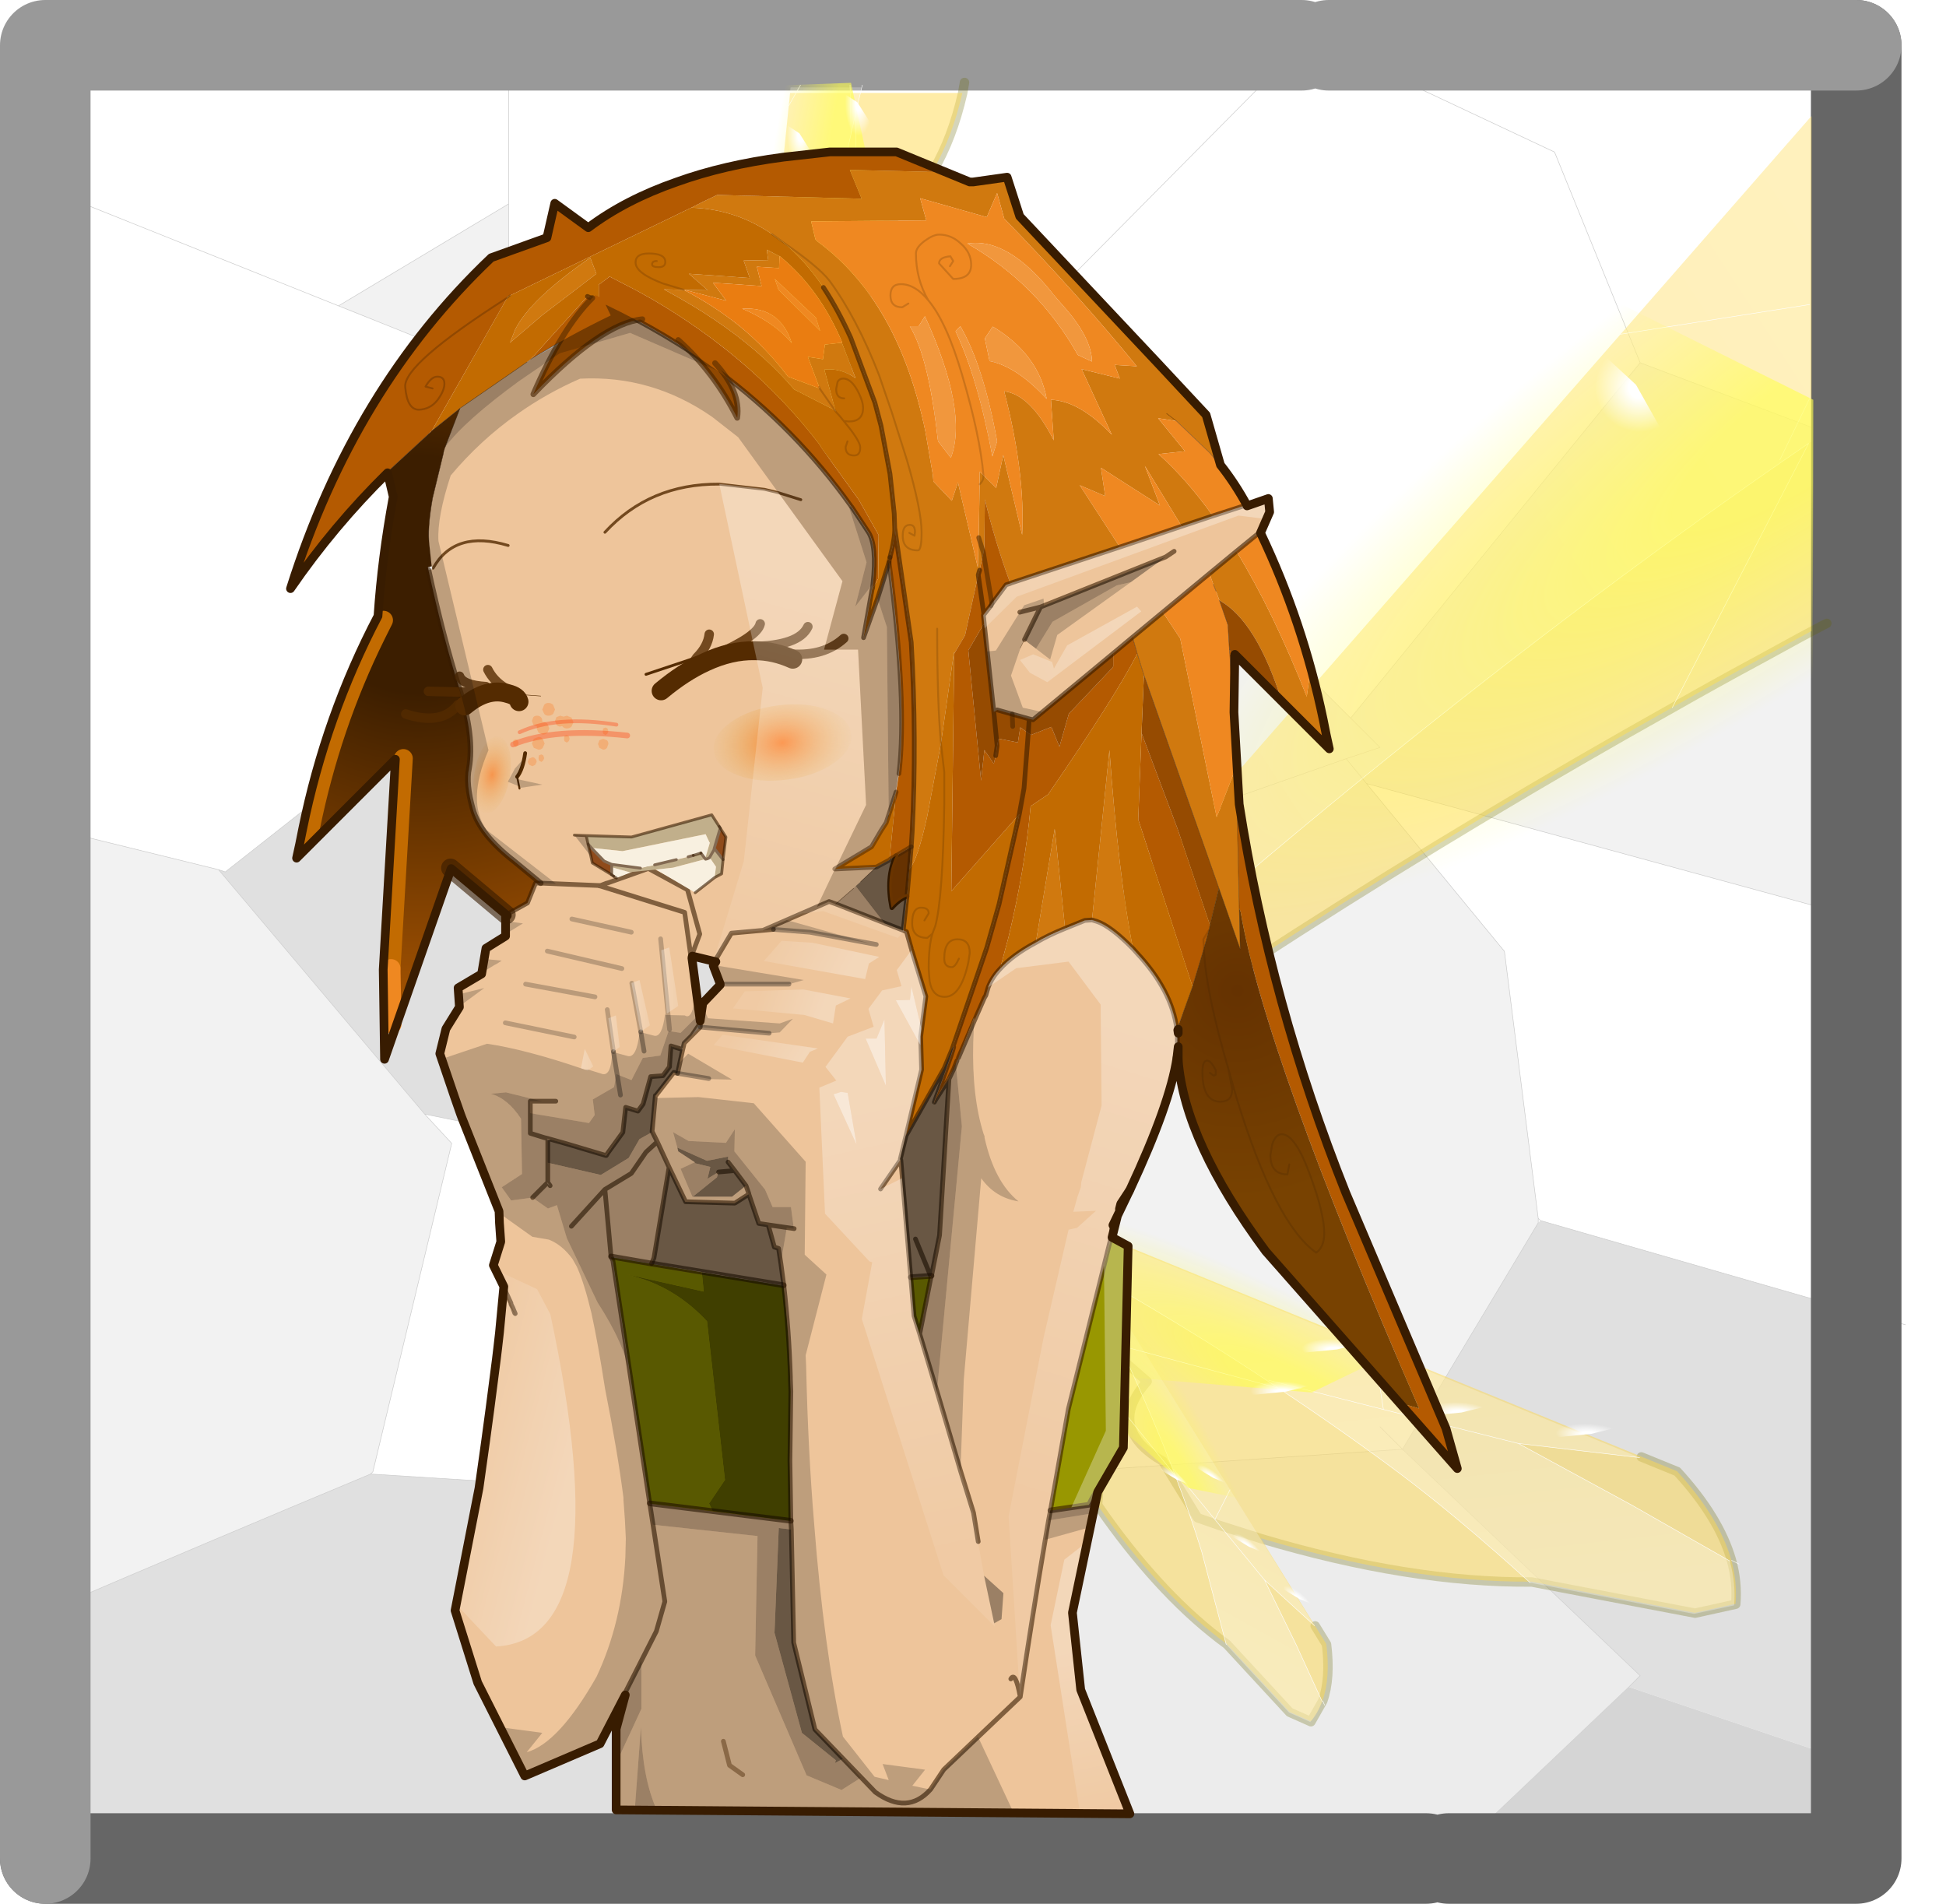 <?xml version="1.0"?>
<svg xmlns="http://www.w3.org/2000/svg" xmlns:xlink="http://www.w3.org/1999/xlink" width="172.75px" height="169.05px"><g transform="matrix(1, 0, 0, 1, -193.9, -318.45)"><use xlink:href="#object-0" width="169.15" height="169.05" transform="matrix(1, 0, 0, 1, 193.9, 318.45)"/><use xlink:href="#object-3" width="119.2" height="174.65" transform="matrix(0.838, 0, 0, 0.838, 256.6, 325.35)"/><use xlink:href="#object-4" width="116.6" height="172.5" transform="matrix(0.838, 0, 0, 0.838, 257, 326.7)" id="cheveux"/><use xlink:href="#object-6" width="116.55" height="173.4" transform="matrix(0.838, 0, 0, 0.838, 257, 326)"/><use xlink:href="#object-7" width="8.15" height="4.05" transform="matrix(2.654, 3.741, -14.828, 10.519, 345.05, 340.1)" filter="url(#filter-object-7)" style="mix-blend-mode: overlay"/><use xlink:href="#object-9" width="8.15" height="4.05" transform="matrix(0.616, 0.744, -0.744, 0.616, 336.85, 349.85)"/><use xlink:href="#object-10" width="8.15" height="4.05" transform="matrix(1.255, 1.555, -2.567, 11.938, 264.8, 320.05)" filter="url(#filter-object-10)" style="mix-blend-mode: overlay"/><use xlink:href="#object-12" width="8.15" height="4.05" transform="matrix(0.274, 0.28, -0.117, 0.657, 269, 326.5)"/><use xlink:href="#object-13" width="8.15" height="4.05" transform="matrix(0.274, 0.28, -0.117, 0.657, 263.85, 329.25)"/><use xlink:href="#object-14" width="8.15" height="4.05" transform="matrix(-2.964, 0.422, -6.628, -4.264, 321.3, 440.5)" filter="url(#filter-object-14)" style="mix-blend-mode: overlay"/><use xlink:href="#object-16" width="8.15" height="4.05" transform="matrix(-0.597, 0.105, -0.397, -0.219, 310.25, 441.6)"/><use xlink:href="#object-17" width="8.15" height="4.05" transform="matrix(-0.597, 0.105, -0.397, -0.219, 325.85, 443.45)"/><use xlink:href="#object-18" width="8.15" height="4.05" transform="matrix(-0.597, 0.105, -0.397, -0.219, 314.8, 437.85)"/><use xlink:href="#object-19" width="8.15" height="4.05" transform="matrix(-0.597, 0.105, -0.397, -0.219, 337.35, 445.35)"/><use xlink:href="#object-20" width="8.15" height="4.05" transform="matrix(-1.456, -0.799, -1.615, -4.073, 304.8, 453.5)" filter="url(#filter-object-20)" style="mix-blend-mode: overlay"/><use xlink:href="#object-22" width="8.15" height="4.05" transform="matrix(-0.299, -0.152, -0.108, -0.228, 299.45, 450.35)"/><use xlink:href="#object-23" width="8.15" height="4.05" transform="matrix(-0.299, -0.152, -0.108, -0.228, 305.85, 456.3)"/><use xlink:href="#object-24" width="8.15" height="4.05" transform="matrix(-0.299, -0.152, -0.108, -0.228, 302.7, 450.2)"/><use xlink:href="#object-25" width="8.15" height="4.05" transform="matrix(-0.299, -0.152, -0.108, -0.228, 310.35, 460.95)"/><use xlink:href="#object-26" width="54.7" height="30.15" transform="matrix(0.838, 0, 0, 0.838, 248.15, 428.25)" id="bikini"/><use xlink:href="#object-28" width="89" height="159.8" transform="matrix(0.838, 0, 0, 0.838, 231.9, 345.5)" id="peau"/><use xlink:href="#object-30" width="123.55" height="176.15" transform="matrix(0.838, 0, 0, 0.838, 219.65, 331.9)"/><use xlink:href="#object-31" width="9.3" height="7.2" transform="matrix(1.31, -0.168, 0.117, 0.915, 256.85, 381.85)"/><use xlink:href="#object-32" width="47.4" height="32.5" transform="matrix(0.838, 0, 0, 0.838, 229.5, 361.3)"/><use xlink:href="#object-33" width="9.3" height="7.2" transform="matrix(0.125, -0.729, 0.432, 0.074, 235.45, 390.35)"/><use xlink:href="#object-34" width="89" height="160.8" transform="matrix(0.838, 0, 0, 0.838, 231.9, 344.65)"/><use xlink:href="#object-35" width="135" height="191.85" transform="matrix(0.773, 0, 0, 0.773, 219.3, 331.55)"/></g><defs><g transform="matrix(1, 0, 0, 1, -173.05, 22.1)" id="object-0"><use xlink:href="#object-1" width="165.2" height="160.95" transform="matrix(1, 0, 0, 1, 177, -18.05)"/><use xlink:href="#object-2" width="42" height="42.05" transform="matrix(4.019, 0, 0, 4.019, 173.05, -22.1)"/></g><g transform="matrix(1, 0, 0, 1, -177, 18.05)" id="object-1"><path fill-rule="evenodd" fill="#ffffff" stroke="none" d="M218.2 -18.05L218.2 -4L218.2 -18.05L177 -18.05L177 -5.4L203.1 5.05L177 -5.4L177 51.3L192.45 55.1L193.05 55.3L216.8 36.6L218.2 36.6L218.2 11.1L218.2 -4L203.1 5.05L218.2 11.1L218.2 36.6L252.35 36.6L252.35 18.1L261 9.7L288.5 -18.05L261 9.7L292.95 41.65L318.65 10.1L311.05 -8.6L290.95 -18.05L311.05 -8.6L318.65 10.1L337.75 17.3L337.75 -18.05L290.95 -18.05L288.5 -18.05L218.2 -18.05M210.75 76.8L243.3 83.45L243.7 84.65L252.95 109.55L252.75 109.75L250.95 111.15L250.35 111.55L205.95 108.75L206.15 108.55L213.15 79.4L210.75 76.8M309.6 86.05L306.6 62.35L294.35 47.45L337.75 59.3L337.75 94.3L309.8 86.25L309.6 86.05L309.8 86.25L309.6 86.45L309.6 86.05"/><path fill-rule="evenodd" fill="#f2f2f2" stroke="none" d="M203.1 5.05L218.2 -4L218.2 11.1L203.1 5.05M252.35 36.6L252.35 18.1L261 9.7L292.95 41.65L318.65 10.1L337.75 17.3L337.75 59.3L294.35 47.45L292.55 45.25L255.35 58.3L243.7 84.65L252.95 109.55L297.55 106.55L295.55 104.55L297.55 106.55L309.6 86.45L309.6 86.05L306.6 62.35L294.35 47.45L292.55 45.25L255.35 58.3L252.35 59.3L252.35 36.6M192.45 55.1L210.75 76.8L213.15 79.4L206.15 108.55L205.95 108.75Q191.45 114.8 177 121L177 51.3L192.45 55.1M292.55 45.25L295.55 44.25L292.95 41.65L295.55 44.25L292.55 45.25"/><path fill-rule="evenodd" fill="#e0e0e0" stroke="none" d="M218.2 36.6L252.35 36.6L252.35 59.3L255.35 58.3L243.7 84.65L243.3 83.45L210.75 76.8L192.45 55.1L193.05 55.3L216.8 36.6L218.2 36.6M177 121Q191.45 114.8 205.95 108.75L250.35 111.55L249.95 111.95L272.85 142.9L177 142.9L177 121M309.8 86.25L337.75 94.3L337.75 134.45L317.65 127.65L318.65 126.65L297.55 106.55L309.6 86.45L309.8 86.25"/><path fill-rule="evenodd" fill="#d5d5d5" stroke="none" d="M337.75 134.45L337.75 142.9L301.6 142.9L317.65 127.65L337.75 134.45"/><path fill-rule="evenodd" fill="#ececec" stroke="none" d="M301.6 142.9L299.55 142.9L273.45 142.9L272.85 142.9L249.95 111.95L250.35 111.55L250.95 111.15L252.75 109.75L252.95 109.55L297.55 106.55L318.65 126.65L317.65 127.65L301.6 142.9"/><path fill="none" stroke="#cccccc" stroke-width="0.05" stroke-linecap="round" stroke-linejoin="round" d="M218.2 -4L218.2 -18.05M177 -5.4L203.1 5.05L218.2 -4L218.2 11.1L218.2 36.6L252.35 36.6L252.35 18.1L261 9.7L288.5 -18.05M218.2 36.6L216.8 36.6L193.05 55.3L192.45 55.1L210.75 76.8L243.3 83.45L243.7 84.65L255.35 58.3L252.35 59.3L252.35 36.6M192.45 55.1L177 51.3M177 121Q191.45 114.8 205.95 108.75L206.15 108.55L213.15 79.4L210.75 76.8M203.1 5.05L218.2 11.1M290.95 -18.05L311.05 -8.6L318.65 10.1L337.75 17.3M294.35 47.45L292.55 45.25L255.35 58.3M337.75 59.3L294.35 47.45L306.6 62.35L309.6 86.05L309.8 86.25L337.75 94.3L342.2 95.5M261 9.7L292.95 41.65L318.65 10.1M292.95 41.65L295.55 44.25L292.55 45.25M337.75 134.45L341.15 135.7M301.6 142.9L299.55 142.9M273.45 142.9L272.85 142.9L249.95 111.95L250.35 111.55L250.95 111.15L252.75 109.75L252.95 109.55L297.55 106.55L295.55 104.55M309.6 86.45L297.55 106.55L318.65 126.65L317.65 127.65L301.6 142.9M309.6 86.05L309.6 86.45M205.95 108.75L250.35 111.55M252.95 109.55L243.7 84.65"/></g><g transform="matrix(1, 0, 0, 1, -0.75, -6.35)" id="object-2"><path fill="none" stroke="#666666" stroke-width="2" stroke-linecap="round" stroke-linejoin="round" d="M41.75 7.35L41.75 47.4L32.75 47.4M32.25 47.4L1.75 47.4"/><path fill="none" stroke="#999999" stroke-width="2" stroke-linecap="round" stroke-linejoin="round" d="M1.75 47.4L1.75 7.35L29.5 7.35M41.75 7.35L30.1 7.35"/></g><g transform="matrix(1, 0, 0, 1, 0.9, 45.95)" id="object-3"><path fill="none" stroke="#666600" stroke-opacity="0.271" stroke-width="1" stroke-linecap="round" stroke-linejoin="round" d="M0.2 38.6L0.5 41.15Q3.8 25.4 7.45 10.3Q11 -4.6 14.95 -18.9L16.75 -25.45L18.2 -30.45Q24.1 -34.9 26.25 -44.3L26.4 -45.15L26.45 -45.45M23.15 67.9L22.9 69.05L24.65 69.8Q42.85 56.7 61.65 44.65Q81.25 32.1 101.45 20.8Q106.1 18.15 110.75 15.65L114.95 13.35L117.3 12.1L117.8 11.85M35.85 74.1L34.85 73.1L35.4 74.45M33.7 73.8L24.65 69.8M11.6 65.55L9.1 65.15Q17.9 70.7 25.8 76.4Q33.3 81.75 39.95 87.2L40.4 87.55L43.5 90.15L45.8 92.15Q41.65 96.8 46.8 100.2L47.45 100.6L51.15 106.6L53.45 107.4L57.85 108.8Q73.65 113.5 86.55 113.4L103.85 116.7L108.15 115.75Q108.35 113.45 107.7 111.1Q106.4 106.55 101.95 101.7L98.15 100.15M22.9 69.05L16.65 66.35M39.95 87.2L41.75 93.35L42.35 95.5L42.75 97.15Q39.4 97.8 40.65 101L40.8 101.4L40.55 105.25L41.35 106.4Q47.6 115.15 54.25 120L60.9 127.2L63.15 128.2L64.4 126Q65.25 123.6 64.8 120L63.6 118.05M24.6 60.9L48.7 35.3M-0.4 33.55L2.6 8.55"/><path fill="none" stroke="#ffffff" stroke-width="0.05" stroke-linecap="round" stroke-linejoin="round" d="M64.4 126L64.6 126.45M107.7 111.1L108.5 111.5"/></g><g transform="matrix(1, 0, 0, 1, 98.6, 50.4)" id="object-4"><use xlink:href="#object-5" width="116.6" height="172.5" transform="matrix(1, 0, 0, 1, -98.6, -50.4)"/></g><g transform="matrix(1, 0, 0, 1, 98.6, 50.4)" id="object-5"><path fill-rule="evenodd" fill="#ffda4f" fill-opacity="0.498" stroke="none" d="M18 6.6L12.55 9.55Q7.9 12.05 3.25 14.7Q-16.95 26 -36.55 38.55Q-55.35 50.6 -73.55 63.7L-62.8 68.35L-63.35 67L-61.4 68.95L3.75 95.6Q8.2 100.45 9.5 105Q10.15 107.35 9.95 109.65L5.65 110.6L-11.65 107.3Q-24.55 107.4 -40.35 102.7L-33.4 113.9Q-32.95 117.5 -33.8 119.9Q-34.25 121.15 -35.05 122.1L-37.3 121.1L-43.95 113.9Q-50.6 109.05 -56.85 100.3L-57.65 99.15L-57.4 95.3L-57.55 94.9Q-58.8 91.7 -55.45 91.05L-55.85 89.4L-56.45 87.25L-58.25 81.1Q-64.9 75.65 -72.4 70.3Q-80.3 64.6 -89.1 59.05L-81.55 60.25L-75.3 62.95L-73.6 54.8L-49.5 29.2L18 -47.95L18 6.6M-81.45 -31.55L-83.25 -25Q-87.2 -10.7 -90.75 4.2Q-94.4 19.3 -97.7 35.05L-98.6 27.45L-95.6 2.45L-90.2 -50.4L-71.95 -50.4Q-74.1 -41 -80 -36.55L-81.45 -31.55"/></g><g transform="matrix(1, 0, 0, 1, 0.4, 45.15)" id="object-6"><path fill-rule="evenodd" fill="url(#gradient-L962f4caf740509fd12e61db48fe93abf)" stroke="none" d="M116.15 -41.8L116.15 -7.35L115.9 -7.2Q71.4 23.25 23.15 67.9L24.6 60.9L48.7 35.3L116.15 -41.8"/><path fill="none" stroke="#ffffff" stroke-width="0.05" stroke-linecap="round" stroke-linejoin="round" d="M112.85 -5.45L116 -11.95M116 -21.9L95.95 -18.75M101.45 20.8L115.9 -7.2Q71.4 23.25 23.15 67.9"/><path fill-rule="evenodd" fill="url(#gradient-L83fb2b15a6146ee1cbe9d6274774f6eb)" stroke="none" d="M8.05 -44.9L15.55 -44.9L14.95 -42.2Q7.05 -7.1 0.2 38.6L-0.4 33.55L2.55 8.5L8.05 -44.9"/><path fill="none" stroke="#ffffff" stroke-width="0.05" stroke-linecap="round" stroke-linejoin="round" d="M9.1 -45.15L7.85 -42.95M14.45 -39.95L14.95 -42.2L15.65 -45.15M14.45 -39.95L14.35 -45.15M14.95 -18.9L14.95 -42.2M0.2 38.6Q6.85 -5.65 14.45 -39.95"/><path fill-rule="evenodd" fill="url(#gradient-Ld298baa3482856e5cb82644f5776599d)" stroke="none" d="M85.15 98.75L97.2 105.3L107.55 111.2Q108.2 113.6 108 115.9L103.75 116.8L86.4 113.5Q78.45 106.3 72.35 101.75Q66.45 97.35 59.75 92.9Q40.75 80.15 11.5 65.65L16.5 66.4L33.55 73.85L98 100.25L85.15 98.75"/><path fill="none" stroke="#ffffff" stroke-width="0.05" stroke-linecap="round" stroke-linejoin="round" d="M58.7 92.05L70.85 95.15L69.85 88.7M85.15 98.75L98 100.25M11.5 65.65Q40.75 80.15 59.75 92.9Q66.45 97.35 72.35 101.75Q78.45 106.3 86.4 113.5M107.55 111.2L97.2 105.3L85.15 98.75L70.85 95.15M40.25 87.65L59.75 92.9"/><path fill-rule="evenodd" fill="url(#gradient-Lc0dceea8cebe954c78bb618840208a12)" stroke="none" d="M58.25 113.2L61.6 120.05L64.35 126.05Q63.9 127.35 63.1 128.25L60.85 127.25L54.2 120.05L51.6 110.2Q50.4 106.3 48.8 102.15Q44.3 90.25 35.8 74.15L37.8 76.15L43.1 85.1L63.55 118.05L58.25 113.2"/><path fill="none" stroke="#ffffff" stroke-width="0.05" stroke-linecap="round" stroke-linejoin="round" d="M48.6 101.45L53 106.8L54.6 103.65M58.25 113.2L63.55 118.05M58.25 113.2L53 106.8M64.35 126.05L61.6 120.05L58.25 113.2M35.8 74.15Q44.3 90.25 48.8 102.15Q50.4 106.3 51.6 110.2L54.2 120.05M41.7 93.35L48.8 102.15"/></g><linearGradient gradientTransform="matrix(-0.097, 0.065, -0.015, -0.023, 102.6, -12.95)" gradientUnits="userSpaceOnUse" spreadMethod="pad" id="gradient-L962f4caf740509fd12e61db48fe93abf" x1="-819.2" x2="819.2"><stop offset="0" stop-color="#ffffff" stop-opacity="0.314"/><stop offset="1" stop-color="#ffffff" stop-opacity="0.141"/></linearGradient><linearGradient gradientTransform="matrix(-0.017, 0.076, -0.007, -0.01, 10.45, -41.45)" gradientUnits="userSpaceOnUse" spreadMethod="pad" id="gradient-L83fb2b15a6146ee1cbe9d6274774f6eb" x1="-819.2" x2="819.2"><stop offset="0" stop-color="#ffffff" stop-opacity="0.314"/><stop offset="1" stop-color="#ffffff" stop-opacity="0.141"/></linearGradient><linearGradient gradientTransform="matrix(-0.041, -0.028, 0.018, -0.002, 65.05, 90)" gradientUnits="userSpaceOnUse" spreadMethod="pad" id="gradient-Ld298baa3482856e5cb82644f5776599d" x1="-819.2" x2="819.2"><stop offset="0" stop-color="#ffffff" stop-opacity="0.314"/><stop offset="1" stop-color="#ffffff" stop-opacity="0.141"/></linearGradient><linearGradient gradientTransform="matrix(-0.009, -0.026, 0.009, 0.005, 52.05, 102.6)" gradientUnits="userSpaceOnUse" spreadMethod="pad" id="gradient-Lc0dceea8cebe954c78bb618840208a12" x1="-819.2" x2="819.2"><stop offset="0" stop-color="#ffffff" stop-opacity="0.314"/><stop offset="1" stop-color="#ffffff" stop-opacity="0.141"/></linearGradient><g transform="matrix(1, 0, 0, 1, 4.1, -0.05)" id="object-7"><use xlink:href="#object-8" width="8.15" height="4.05" transform="matrix(1, 0, 0, 1, -4.1, 0.05)"/></g><g transform="matrix(1, 0, 0, 1, 4.1, -0.05)" id="object-8"><path fill-rule="evenodd" fill="url(#gradient-Rc00376fb15fe92902b41421a6bd8189f)" stroke="none" d="M3.95 1.2Q3.4 2.9 1.9 3.65Q0.4 4.45 -1.25 3.9Q-2.85 3.4 -3.65 1.9L-4.1 0.55L-0.4 0.05L4.05 0.85L3.95 1.2"/></g><radialGradient gradientTransform="matrix(0.005, 0, 0, 0.005, 0, -0.05)" gradientUnits="userSpaceOnUse" spreadMethod="pad" id="gradient-Rc00376fb15fe92902b41421a6bd8189f" cx="0" cy="0" r="819.2"><stop offset="0.243" stop-color="#ffff4c" stop-opacity="0.6"/><stop offset="1" stop-color="#ffff4c" stop-opacity="0"/></radialGradient><g transform="matrix(1, 0, 0, 1, 4.1, -0.05)" id="object-9"><path fill-rule="evenodd" fill="url(#gradient-Rafea4e8f8d5552d3aeef8aca5b08add7)" stroke="none" d="M3.95 1.2Q3.4 2.9 1.9 3.65Q0.4 4.45 -1.25 3.9Q-2.85 3.4 -3.65 1.9L-4.1 0.55L-0.4 0.05L4.05 0.85L3.95 1.2"/></g><radialGradient gradientTransform="matrix(0.005, 0, 0, 0.005, 0, -0.05)" gradientUnits="userSpaceOnUse" spreadMethod="pad" id="gradient-Rafea4e8f8d5552d3aeef8aca5b08add7" cx="0" cy="0" r="819.2"><stop offset="0.243" stop-color="#ffffff"/><stop offset="1" stop-color="#ffffff" stop-opacity="0"/></radialGradient><g transform="matrix(1, 0, 0, 1, 4.1, -0.05)" id="object-10"><use xlink:href="#object-11" width="8.15" height="4.05" transform="matrix(1, 0, 0, 1, -4.1, 0.05)"/></g><g transform="matrix(1, 0, 0, 1, 4.1, -0.05)" id="object-11"><path fill-rule="evenodd" fill="url(#gradient-Rc00376fb15fe92902b41421a6bd8189f)" stroke="none" d="M3.95 1.2Q3.4 2.9 1.9 3.65Q0.4 4.45 -1.25 3.9Q-2.85 3.4 -3.65 1.9L-4.1 0.55L-0.4 0.05L4.05 0.85L3.95 1.2"/></g><radialGradient gradientTransform="matrix(0.005, 0, 0, 0.005, 0, -0.05)" gradientUnits="userSpaceOnUse" spreadMethod="pad" id="gradient-Rc00376fb15fe92902b41421a6bd8189f" cx="0" cy="0" r="819.2"><stop offset="0.243" stop-color="#ffff4c" stop-opacity="0.6"/><stop offset="1" stop-color="#ffff4c" stop-opacity="0"/></radialGradient><g transform="matrix(1, 0, 0, 1, 4.1, -0.05)" id="object-12"><path fill-rule="evenodd" fill="url(#gradient-Rafea4e8f8d5552d3aeef8aca5b08add7)" stroke="none" d="M3.95 1.2Q3.4 2.9 1.9 3.65Q0.4 4.45 -1.25 3.9Q-2.85 3.4 -3.65 1.9L-4.1 0.55L-0.4 0.05L4.05 0.85L3.95 1.2"/></g><radialGradient gradientTransform="matrix(0.005, 0, 0, 0.005, 0, -0.05)" gradientUnits="userSpaceOnUse" spreadMethod="pad" id="gradient-Rafea4e8f8d5552d3aeef8aca5b08add7" cx="0" cy="0" r="819.2"><stop offset="0.243" stop-color="#ffffff"/><stop offset="1" stop-color="#ffffff" stop-opacity="0"/></radialGradient><g transform="matrix(1, 0, 0, 1, 4.1, -0.05)" id="object-13"><path fill-rule="evenodd" fill="url(#gradient-Rafea4e8f8d5552d3aeef8aca5b08add7)" stroke="none" d="M3.95 1.2Q3.4 2.9 1.9 3.65Q0.4 4.45 -1.25 3.9Q-2.85 3.4 -3.65 1.9L-4.1 0.55L-0.4 0.05L4.05 0.85L3.95 1.2"/></g><radialGradient gradientTransform="matrix(0.005, 0, 0, 0.005, 0, -0.05)" gradientUnits="userSpaceOnUse" spreadMethod="pad" id="gradient-Rafea4e8f8d5552d3aeef8aca5b08add7" cx="0" cy="0" r="819.2"><stop offset="0.243" stop-color="#ffffff"/><stop offset="1" stop-color="#ffffff" stop-opacity="0"/></radialGradient><g transform="matrix(1, 0, 0, 1, 4.1, -0.05)" id="object-14"><use xlink:href="#object-15" width="8.15" height="4.05" transform="matrix(1, 0, 0, 1, -4.1, 0.05)"/></g><g transform="matrix(1, 0, 0, 1, 4.1, -0.05)" id="object-15"><path fill-rule="evenodd" fill="url(#gradient-Rc00376fb15fe92902b41421a6bd8189f)" stroke="none" d="M3.95 1.2Q3.4 2.9 1.9 3.65Q0.4 4.45 -1.25 3.9Q-2.85 3.4 -3.65 1.9L-4.1 0.55L-0.4 0.05L4.05 0.85L3.95 1.2"/></g><radialGradient gradientTransform="matrix(0.005, 0, 0, 0.005, 0, -0.05)" gradientUnits="userSpaceOnUse" spreadMethod="pad" id="gradient-Rc00376fb15fe92902b41421a6bd8189f" cx="0" cy="0" r="819.2"><stop offset="0.243" stop-color="#ffff4c" stop-opacity="0.6"/><stop offset="1" stop-color="#ffff4c" stop-opacity="0"/></radialGradient><g transform="matrix(1, 0, 0, 1, 4.1, -0.05)" id="object-16"><path fill-rule="evenodd" fill="url(#gradient-Rafea4e8f8d5552d3aeef8aca5b08add7)" stroke="none" d="M3.95 1.2Q3.4 2.9 1.9 3.65Q0.4 4.45 -1.25 3.9Q-2.85 3.4 -3.65 1.9L-4.1 0.55L-0.4 0.05L4.05 0.85L3.95 1.2"/></g><radialGradient gradientTransform="matrix(0.005, 0, 0, 0.005, 0, -0.05)" gradientUnits="userSpaceOnUse" spreadMethod="pad" id="gradient-Rafea4e8f8d5552d3aeef8aca5b08add7" cx="0" cy="0" r="819.2"><stop offset="0.243" stop-color="#ffffff"/><stop offset="1" stop-color="#ffffff" stop-opacity="0"/></radialGradient><g transform="matrix(1, 0, 0, 1, 4.1, -0.05)" id="object-17"><path fill-rule="evenodd" fill="url(#gradient-Rafea4e8f8d5552d3aeef8aca5b08add7)" stroke="none" d="M3.95 1.2Q3.4 2.9 1.9 3.65Q0.4 4.45 -1.25 3.9Q-2.85 3.4 -3.65 1.9L-4.1 0.55L-0.4 0.05L4.05 0.85L3.95 1.2"/></g><radialGradient gradientTransform="matrix(0.005, 0, 0, 0.005, 0, -0.05)" gradientUnits="userSpaceOnUse" spreadMethod="pad" id="gradient-Rafea4e8f8d5552d3aeef8aca5b08add7" cx="0" cy="0" r="819.2"><stop offset="0.243" stop-color="#ffffff"/><stop offset="1" stop-color="#ffffff" stop-opacity="0"/></radialGradient><g transform="matrix(1, 0, 0, 1, 4.1, -0.05)" id="object-18"><path fill-rule="evenodd" fill="url(#gradient-Rafea4e8f8d5552d3aeef8aca5b08add7)" stroke="none" d="M3.95 1.2Q3.4 2.9 1.9 3.65Q0.4 4.45 -1.25 3.9Q-2.85 3.4 -3.65 1.9L-4.1 0.55L-0.4 0.05L4.05 0.85L3.95 1.2"/></g><radialGradient gradientTransform="matrix(0.005, 0, 0, 0.005, 0, -0.05)" gradientUnits="userSpaceOnUse" spreadMethod="pad" id="gradient-Rafea4e8f8d5552d3aeef8aca5b08add7" cx="0" cy="0" r="819.2"><stop offset="0.243" stop-color="#ffffff"/><stop offset="1" stop-color="#ffffff" stop-opacity="0"/></radialGradient><g transform="matrix(1, 0, 0, 1, 4.1, -0.05)" id="object-19"><path fill-rule="evenodd" fill="url(#gradient-Rafea4e8f8d5552d3aeef8aca5b08add7)" stroke="none" d="M3.95 1.2Q3.4 2.9 1.9 3.65Q0.4 4.45 -1.25 3.9Q-2.85 3.4 -3.65 1.9L-4.1 0.55L-0.4 0.05L4.05 0.85L3.95 1.2"/></g><radialGradient gradientTransform="matrix(0.005, 0, 0, 0.005, 0, -0.05)" gradientUnits="userSpaceOnUse" spreadMethod="pad" id="gradient-Rafea4e8f8d5552d3aeef8aca5b08add7" cx="0" cy="0" r="819.2"><stop offset="0.243" stop-color="#ffffff"/><stop offset="1" stop-color="#ffffff" stop-opacity="0"/></radialGradient><g transform="matrix(1, 0, 0, 1, 4.1, -0.05)" id="object-20"><use xlink:href="#object-21" width="8.15" height="4.05" transform="matrix(1, 0, 0, 1, -4.1, 0.05)"/></g><g transform="matrix(1, 0, 0, 1, 4.1, -0.05)" id="object-21"><path fill-rule="evenodd" fill="url(#gradient-Rc00376fb15fe92902b41421a6bd8189f)" stroke="none" d="M3.95 1.2Q3.4 2.9 1.9 3.65Q0.4 4.45 -1.25 3.9Q-2.85 3.4 -3.65 1.9L-4.1 0.55L-0.4 0.05L4.05 0.85L3.95 1.2"/></g><radialGradient gradientTransform="matrix(0.005, 0, 0, 0.005, 0, -0.05)" gradientUnits="userSpaceOnUse" spreadMethod="pad" id="gradient-Rc00376fb15fe92902b41421a6bd8189f" cx="0" cy="0" r="819.2"><stop offset="0.243" stop-color="#ffff4c" stop-opacity="0.6"/><stop offset="1" stop-color="#ffff4c" stop-opacity="0"/></radialGradient><g transform="matrix(1, 0, 0, 1, 4.1, -0.05)" id="object-22"><path fill-rule="evenodd" fill="url(#gradient-Rafea4e8f8d5552d3aeef8aca5b08add7)" stroke="none" d="M3.95 1.2Q3.4 2.9 1.9 3.65Q0.4 4.45 -1.25 3.9Q-2.85 3.4 -3.65 1.9L-4.1 0.55L-0.4 0.05L4.05 0.85L3.95 1.2"/></g><radialGradient gradientTransform="matrix(0.005, 0, 0, 0.005, 0, -0.05)" gradientUnits="userSpaceOnUse" spreadMethod="pad" id="gradient-Rafea4e8f8d5552d3aeef8aca5b08add7" cx="0" cy="0" r="819.2"><stop offset="0.243" stop-color="#ffffff"/><stop offset="1" stop-color="#ffffff" stop-opacity="0"/></radialGradient><g transform="matrix(1, 0, 0, 1, 4.1, -0.05)" id="object-23"><path fill-rule="evenodd" fill="url(#gradient-Rafea4e8f8d5552d3aeef8aca5b08add7)" stroke="none" d="M3.95 1.2Q3.4 2.9 1.9 3.65Q0.4 4.45 -1.25 3.9Q-2.85 3.4 -3.65 1.9L-4.1 0.55L-0.4 0.05L4.05 0.85L3.95 1.2"/></g><radialGradient gradientTransform="matrix(0.005, 0, 0, 0.005, 0, -0.05)" gradientUnits="userSpaceOnUse" spreadMethod="pad" id="gradient-Rafea4e8f8d5552d3aeef8aca5b08add7" cx="0" cy="0" r="819.2"><stop offset="0.243" stop-color="#ffffff"/><stop offset="1" stop-color="#ffffff" stop-opacity="0"/></radialGradient><g transform="matrix(1, 0, 0, 1, 4.1, -0.05)" id="object-24"><path fill-rule="evenodd" fill="url(#gradient-Rafea4e8f8d5552d3aeef8aca5b08add7)" stroke="none" d="M3.95 1.2Q3.4 2.9 1.9 3.65Q0.4 4.45 -1.25 3.9Q-2.85 3.4 -3.65 1.9L-4.1 0.55L-0.4 0.05L4.05 0.85L3.95 1.2"/></g><radialGradient gradientTransform="matrix(0.005, 0, 0, 0.005, 0, -0.05)" gradientUnits="userSpaceOnUse" spreadMethod="pad" id="gradient-Rafea4e8f8d5552d3aeef8aca5b08add7" cx="0" cy="0" r="819.2"><stop offset="0.243" stop-color="#ffffff"/><stop offset="1" stop-color="#ffffff" stop-opacity="0"/></radialGradient><g transform="matrix(1, 0, 0, 1, 4.1, -0.05)" id="object-25"><path fill-rule="evenodd" fill="url(#gradient-Rafea4e8f8d5552d3aeef8aca5b08add7)" stroke="none" d="M3.95 1.2Q3.4 2.9 1.9 3.65Q0.4 4.45 -1.25 3.9Q-2.85 3.4 -3.65 1.9L-4.1 0.55L-0.4 0.05L4.05 0.85L3.95 1.2"/></g><radialGradient gradientTransform="matrix(0.005, 0, 0, 0.005, 0, -0.05)" gradientUnits="userSpaceOnUse" spreadMethod="pad" id="gradient-Rafea4e8f8d5552d3aeef8aca5b08add7" cx="0" cy="0" r="819.2"><stop offset="0.243" stop-color="#ffffff"/><stop offset="1" stop-color="#ffffff" stop-opacity="0"/></radialGradient><g transform="matrix(1, 0, 0, 1, 27.35, 15.05)" id="object-26"><use xlink:href="#object-27" width="54.7" height="30.15" transform="matrix(1, 0, 0, 1, -27.35, -15.05)"/></g><g transform="matrix(1, 0, 0, 1, 27.35, 15.05)" id="object-27"><path fill-rule="evenodd" fill="#989701" stroke="none" d="M-9.05 -9.85Q-8.5 -5.05 -8.35 -0.15L-8.35 -0.05L-8.35 0.05L-8.3 1.4L-8.4 8.7L-8.3 15.1L-23.25 13.25L-27.15 -12.45L-27.3 -12.45L-27.35 -12.9L-9.05 -9.85M4.75 -6.6L4.4 -10.7L6.5 -10.85L6.55 -10.75L5.35 -4.7L4.75 -6.6M27.35 -14.1L26.85 7.25L23.3 13.4L19.2 14L21.1 3.25L25.65 -15.05L27.35 -14.1"/></g><g transform="matrix(1, 0, 0, 1, 44.5, 79.9)" id="object-28"><use xlink:href="#object-29" width="89" height="159.8" transform="matrix(1, 0, 0, 1, -44.5, -79.9)"/></g><g transform="matrix(1, 0, 0, 1, 44.5, 79.9)" id="object-29"><path fill-rule="evenodd" fill="#eec59b" stroke="none" d="M44.5 -58L43.55 -55.8L43.55 -55.75L19.55 -35.9L15.75 -36.95L15.4 -36.75L14.3 -46.95L14.3 -47L16.7 -50.2L44.4 -59.4L44.5 -58M0.35 -58.45L2.1 -55.8Q3.05 -54.35 2.6 -50.3L2.55 -49.85L2.5 -49.7L1.6 -44.6L3.1 -48.8L3.55 -50.2L4.3 -52.6Q6.25 -37.75 5.35 -30.2L5.05 -28.25L4 -25L3.45 -24.15L2.45 -22.45L-1.45 -20.1L-1.4 -20.1L2.95 -20.3Q3.65 -20.6 4.35 -21.05L4.45 -21.15L5.05 -21.5Q3.95 -19.25 4.6 -16L6.2 -17.2L5.8 -13.6L6.15 -13.45L8.2 -6.6L7.65 -2.35L7.75 1.15L6.1 8.15L10.15 1L11 -1.05Q11.7 -2.45 9.1 4.6L9.1 4.65L9 4.9L9.1 4.7L9.15 4.6L9.3 4.25L10.65 2.15L11.6 0.05L11.65 -0.1L14.4 -6.45L14.55 -6.7L14.8 -7.55Q15.2 -8.6 16.05 -9.5Q17.4 -11 19.85 -12.3L22.95 -13.8L25.05 -14.65L25.8 -14.7L26.3 -14.55Q27.8 -14.05 30.15 -11.65L30.6 -11.15Q34.25 -7.25 34.8 -3.1L34.85 -2.8L34.85 -1.4L34.7 -0.2Q33.95 4.7 29.7 13.8L28.75 15.3L28.6 15.8L28.7 15.9L27.9 17.55L27.9 18.6L23.3 37.1L21.4 47.85L25.5 47.25L25.8 46.65L26.15 46.6L23.65 58.6L24.5 66.7L29.7 79.9L-24.7 79.45L-24.7 70.9L-23.75 67.35L-26.4 72.45L-34.35 75.85L-39.35 66L-41.75 58.35L-39.25 45.35L-38.55 40.45L-38.1 37.05L-37.35 31.7L-37.2 30.55L-37.05 28.95L-36.6 24.8L-36.6 24.05L-37.7 21.8L-36.9 19.3L-37.05 17.3L-37.1 16.25L-37.1 16.05L-41.05 6.2L-41.15 5.8L-41.4 5.1L-41.45 4.95L-41.8 3.95L-42.55 1.85Q-42.05 1.4 -42.85 0.9L-43.15 0.05L-43.35 -0.6L-42.75 -3.25L-41.3 -5.55L-41.45 -7.6L-38.95 -9.05L-38.85 -9.1L-38.9 -9.2L-38.5 -11.8L-36.4 -13.05L-36.4 -15.15L-34 -16.5L-33.15 -18.6L-32.6 -18.6L-35.45 -20.95Q-39.05 -23.75 -39.8 -26.45Q-40.55 -29.15 -40.2 -30.75Q-39.6 -34.15 -41.25 -39.3Q-42.9 -44.45 -44.5 -51.8L-44 -51.9L-43.95 -52L-44.15 -52.15L-44.45 -54.95Q-44.55 -56.6 -44.05 -59.4L-42.9 -64.15L-42.75 -64.7L-42.7 -64.85L-41.15 -68.9Q-37.8 -71.5 -34.05 -73.8L-33.65 -74.1L-25.15 -78.75L-25.7 -79.9Q-19.3 -76.85 -13.85 -72.9Q-5.6 -66.8 0.3 -58.5L0.35 -58.45M5.5 10.6L5.5 10.75L5.55 10.75L5.5 10.6M8.8 23L8.7 23L6.6 23.15L6.95 27.25L7.55 29.15L8.8 23M-34.75 -28.7L-34.75 -28.85L-34.8 -28.95L-34.8 -28.85L-34.75 -28.7M-26.25 -18.35L-26.55 -18.35L-26.3 -18.3L-26.25 -18.35M-14.4 -9.95L-14.15 -10.35L-14.25 -10.4L-16.6 -10.95L-16.7 -10.9L-16.7 -10.75L-16.15 -6.8L-15.85 -4.65L-15.75 -3.7L-16.6 -2.45L-15.7 -3.35L-15.55 -5.9L-15.55 -6L-13.65 -7.9L-13.7 -8L-14.4 -9.95M-17.65 -1L-17.55 -1L-17.5 -1.2L-17.65 -1M-20.25 4.15L-20.4 3.9L-20.45 3.9L-20.4 3.9L-20.25 4.15M-25.65 10.25L-25.5 10L-25.7 10.25L-25.65 10.25M-31.85 8.45L-31.85 8.6L-31.5 8.55L-31.85 8.45M-31.9 13.15L-31.6 13.45L-31.85 13.1L-31.9 13.15M-24.95 21.4L-21.05 47.1L-6.1 48.95L-6.2 42.55L-6.1 35.25L-6.15 33.9L-6.15 33.8L-6.15 33.7Q-6.3 28.8 -6.85 24L-25.15 20.95L-24.95 21.4M-27.5 26.95L-27.5 27L-27.5 26.95M-35.55 26.4L-35.35 26.95L-35.3 27L-35.55 26.4"/></g><g transform="matrix(1, 0, 0, 1, 45, 38.1)" id="object-30"><path fill-rule="evenodd" fill="#d0790f" stroke="none" d="M28.45 -3.8L29.8 -2.45L30.55 -5.95L32.55 2.5Q32.9 -4 30.65 -12.7Q33.45 -12.35 35.9 -7.5L35.6 -11.8Q38.6 -11.7 42.05 -8.1L38.85 -15.05L42.9 -14.05L42.35 -15.5L44.7 -15.35Q38.45 -23 30.65 -31L29.9 -33.7L28.8 -31.15L21.75 -33.15L22.4 -30.8L10.2 -30.7L10.65 -28.8L10.9 -28.55Q19.45 -22.25 22.3 -8.45L23.1 -3.8L23.15 -3.15L25.1 -1.1L25.75 -3.05L27.85 5.95L27.95 2.8L28.05 -2.85Q28.5 -3.3 28.45 -3.8Q28.5 -3.3 28.05 -2.85L28.05 -4.2L28.45 -3.8M28.45 4.4L27.95 2.8L28.45 4.4L28.55 3.85L28.6 -1.25Q29.7 3.3 31.3 7.65L31.4 7.6L42.9 3.8L38.65 -2.75L41.35 -1.6L40.9 -4.6L47.15 -0.6L45.55 -4.8L49.45 1.6L52.75 0.5Q50 -3.35 47 -6.05L49.8 -6.35L46.95 -9.85L48.9 -9.55L47.85 -10.35L48.9 -9.55L52.4 -6.2L53.45 -4.95L51.95 -10.25L46.75 -15.8L32.2 -31.3L30.85 -35.45L27.3 -34.9L26.9 -34.9L24.55 -35.9L14.3 -36.15L15.55 -33.1L0.25 -33.5Q-1.15 -32.85 -2.5 -32.15Q2.2 -32 6.05 -29.35L6.9 -28.7L7.15 -28.55Q11 -25.9 12.15 -24.4Q15.05 -20.45 17.4 -14.4L18.75 -10.45L20.35 -5.4Q21.9 -0.05 21.9 2.25Q21.9 4.15 21.5 4.15Q19.9 4.15 19.9 2.6Q19.9 1.45 20.65 1.45Q21.2 1.45 21.2 2.2L21.15 2.6L20.6 2.3L21.15 2.6L21.2 2.2Q21.2 1.45 20.65 1.45Q19.9 1.45 19.9 2.6Q19.9 4.15 21.5 4.15Q21.9 4.15 21.9 2.25Q21.9 -0.05 20.35 -5.4L18.75 -10.45L17.4 -14.4Q15.05 -20.45 12.15 -24.4Q11 -25.9 7.15 -28.55Q9.5 -26.65 11.5 -23.7Q13.05 -21.35 14.4 -18.35L16.95 -11.5L17.6 -9.05L18.55 -3.95L19 0.25L19.05 1.75L20.8 13.9Q21.4 24.2 20.9 34L20.8 35.55L20.6 37.9Q21.45 37.05 22.5 32.3L23.95 24.6Q23.55 20.2 23.55 12.45Q23.55 20.2 23.95 24.6L25.3 15.15L25.35 14.9L25.35 15.1L26.5 13.15L27.9 6.75L28.05 6.25L28.45 4.4M63.1 16.75L64.3 22L64.65 23.6L64.95 25.1L60.1 20.25Q57.4 11.65 53.45 9.45L53.1 8.5L52.8 7.75L52.4 6.6L55.25 4.25Q59.2 10.75 62.7 19.65L63.1 16.75M55.2 27.15L55.25 29.9L55.3 31.05L55.55 42.1L55.65 46.4L53.4 39.95L45.45 17.35L44.75 15.1L44.25 13.35L47.45 10.7L49.3 13.5L53.15 32.4L53.55 31.45L53.55 31.4L55.2 27.15M13.45 -17.85L14.9 -14.1Q13.3 -15.2 11.6 -15L12.8 -10.55L12.7 -10.7L8.4 -12.9Q5.45 -16.35 1.3 -19.35Q-1.05 -21.05 -3.7 -22.55L-5.4 -23.5L-3.3 -23.45Q-0.15 -21.8 2.5 -19.7Q5.45 -17.3 7.75 -14.25L11.1 -13L11.05 -13.15L9.85 -16.35L11.45 -16.1L11.65 -17.6L11.65 -17.65L13.45 -17.85M-3.2 -23.45L-0.75 -23.4L-2.75 -25.15L3.7 -24.7L3.05 -26.55L5.65 -26.6L5.5 -27.7L6.85 -27L6.8 -25.75L4.45 -25.9L4.95 -23.85L-0.2 -24.2L1.2 -22.3L-3.2 -23.45M11.1 -13L12.7 -10.7L11.1 -13M34 45.7L36 33.65L37.1 44.2Q35.35 44.9 34 45.7M39.95 43.3L41.8 25.3Q42.75 38.6 44.3 46.35Q41.95 43.95 40.45 43.45L39.95 43.3M-13.2 -26.85L-12.55 -25.15L-18.3 -20.75L-21.7 -17.85L-21.15 -19.25Q-19.55 -22.45 -13.2 -26.85"/><path fill-rule="evenodd" fill="#ef8821" stroke="none" d="M27.95 2.8L27.85 5.95L25.75 -3.05L25.1 -1.1L23.15 -3.15L23.1 -3.8L22.3 -8.45Q19.45 -22.25 10.9 -28.55L10.65 -28.8L10.2 -30.7L22.4 -30.8L21.75 -33.15L28.8 -31.15L29.9 -33.7L30.65 -31Q38.45 -23 44.7 -15.35L42.35 -15.5L42.9 -14.05L38.85 -15.05L42.05 -8.1Q38.6 -11.7 35.6 -11.8L35.9 -7.5Q33.45 -12.35 30.65 -12.7Q32.9 -4 32.55 2.5L30.55 -5.95L29.8 -2.45L28.45 -3.8Q28.1 -7.95 26.2 -14.4Q24.55 -20.05 22.6 -22.35Q21.3 -24.6 21.3 -27.3Q21.3 -27.95 22.25 -28.65Q23.15 -29.3 23.75 -29.3Q25.05 -29.3 26.05 -28.35Q27.15 -27.4 27.15 -26.1Q27.15 -24.6 25.25 -24.6L23.75 -26.25Q23.75 -26.9 24.95 -27L25.25 -26.5L24.9 -25.95L25.25 -26.5L24.95 -27Q23.75 -26.9 23.75 -26.25L25.25 -24.6Q27.15 -24.6 27.15 -26.1Q27.15 -27.4 26.05 -28.35Q25.05 -29.3 23.75 -29.3Q23.15 -29.3 22.25 -28.65Q21.3 -27.95 21.3 -27.3Q21.3 -24.6 22.6 -22.35Q21.2 -24.05 19.7 -24.05Q18.6 -24.05 18.6 -22.85Q18.6 -21.6 19.85 -21.6L20.5 -22L19.85 -21.6Q18.6 -21.6 18.6 -22.85Q18.6 -24.05 19.7 -24.05Q21.2 -24.05 22.6 -22.35Q24.55 -20.05 26.2 -14.4Q28.1 -7.95 28.45 -3.8L28.05 -4.2L28.05 -2.85L27.95 2.8M42.9 3.8L38.65 -2.75L41.35 -1.6L40.9 -4.6L47.15 -0.6L45.55 -4.8L49.45 1.6L42.9 3.8M52.75 0.5Q50 -3.35 47 -6.05L49.8 -6.35L46.95 -9.85L48.9 -9.55L52.4 -6.2L53.45 -4.95L56.25 -0.7L56.3 -0.65L52.75 0.5M57.7 2.2Q61.05 9.2 63.1 16.75L62.7 19.65Q59.2 10.75 55.25 4.25L57.7 2.25L57.7 2.2M54.9 21.25L55.2 27.15L53.55 31.4L53.55 31.45L53.15 32.4L49.3 13.5L47.45 10.7L52.4 6.6L52.8 7.75L53.1 8.5L53.45 9.45L54.35 12.05L54.5 14.6L54.55 15.2L54.9 21.25M10.7 -20.5L11.15 -19.1L6.75 -23.45L6.35 -24.6L10.7 -20.5M2.9 -21.45Q6.9 -21.7 8.15 -17.8Q6.25 -20.05 2.9 -21.45M39.95 -15.85Q39.9 -18.4 36.9 -21.75L35.95 -22.85Q31.1 -29.05 26.75 -28.35Q34.25 -24.05 38.45 -16.55L39.95 -15.85M21.6 -19.6L20.65 -19.6Q22.65 -16.3 23.6 -7.7L23.65 -7.4L25 -5.65Q26.85 -10.55 22.25 -20.65L21.6 -19.6M26 -19.6L25.5 -19.05Q27.85 -14.1 29.4 -5.8L29.9 -7.4Q28.45 -15.4 26 -19.6M29.45 -19.55L29.4 -19.5L28.6 -18.3L29.1 -15.9Q31.95 -15.35 35.15 -11.9Q34.3 -16.6 29.45 -19.55M-3.3 -23.45L-3.45 -23.5L-3.3 -23.45"/><path fill-rule="evenodd" fill="#b45a01" stroke="none" d="M28.45 4.4L28.55 3.85L28.6 -1.25Q29.7 3.3 31.3 7.65L30.85 7.8L29.35 9.8L29.25 10L28.5 10.95L28.45 11L28.45 11.05L28.55 12.05L28.45 12L26.85 14.75L28.2 28.55L28.55 25.3L29.55 26.75L29.75 25.9L29.9 24.85L30.05 24.1L32.1 24.5L32.35 22.9L33.2 23.5L33.5 23.7L35.65 22.85L36.5 24.95L37.5 21.45L42.1 16.6L42.2 16.45L42.2 15.1L42.15 15.1L44.25 13.35L44.75 15.1Q42.35 19.75 35.3 30L33.45 31.25Q32.85 37.9 31.1 45.15L30.2 48.5Q29.35 49.4 28.95 50.45L28.7 51.3L28.55 51.55L27.5 53.95L27.45 53.65L25.8 57.9L25.75 58.05L25.65 58.2L25.3 59.1Q24.35 60.5 23.45 62.25L23.25 62.6Q25.85 55.55 25.15 56.95L28.8 46.25L30.1 41.65L32.25 32.1L32.75 29.35L33.2 23.5L32.75 29.35L32.25 32.1L25.05 40.25L25.35 15.1L26.5 13.15L27.9 6.75L28.5 10.95L27.9 6.75L28.05 6.25L28.45 4.4L29.35 9.8L28.45 4.4M54.95 15.05L54.95 15.1L54.55 15.2L54.5 14.6L54.95 15.05M55.45 31Q58.75 52.15 66.75 72.15L77.3 97.1L78.55 101.3L72.5 94.45L74.6 95.05Q58.2 57.4 55.7 42.45L55.55 42.1L55.3 31.05L55.45 31M-34.75 -4.1Q-40.45 1.5 -45 8.15Q-38.3 -13.1 -23.75 -26.9L-17.85 -29L-17.05 -32.65L-13.5 -30.1Q-9.6 -33.05 -4.15 -34.95Q0.85 -36.7 7.15 -37.55L12.1 -38.1L19.15 -38.1L24.55 -35.9L14.3 -36.15L15.55 -33.1L0.25 -33.5Q-1.15 -32.85 -2.5 -32.15L-21.7 -22.85L-21.95 -22.75L-22 -22.6Q-33.05 -15.55 -32.8 -13.15Q-32.6 -10.75 -31.35 -10.75Q-30.15 -10.8 -29.4 -11.75Q-28.65 -12.75 -28.65 -13.5Q-28.65 -14.25 -29.4 -14.25Q-30.05 -14.25 -30.65 -13.2L-29.9 -13L-30.65 -13.2Q-30.05 -14.25 -29.4 -14.25Q-28.65 -14.25 -28.65 -13.5Q-28.65 -12.75 -29.4 -11.75Q-30.15 -10.8 -31.35 -10.75Q-32.6 -10.75 -32.8 -13.15Q-33.05 -15.55 -22 -22.6L-30 -8.5L-30.25 -8.25L-34.75 -4.1M19.05 1.75L20.8 13.9Q21.4 24.2 20.9 34L20.8 35.55L19.2 36.5L18.6 36.85L18.5 36.95L19.2 29.75L19.5 27.8Q20.4 20.25 18.45 5.4L18.55 4.9Q19.1 2.8 19.05 1.75M-12.3 -22.2L-12.3 -24L-12.15 -24.1L-11.15 -24.85L-10.95 -24.75L-8.25 -23.35L-6.55 -22.4Q-1.6 -19.5 2.55 -16Q7.35 -11.95 11.1 -7.05L11.3 -6.7L15.25 -1.2L17.25 2.35L17.35 2.55L17.3 7.15L16.7 8.2L16.7 8.15L16.75 7.7Q17.2 3.65 16.25 2.2L14.5 -0.45L14.45 -0.5Q8.55 -8.8 0.3 -14.9Q-5.15 -18.85 -11.55 -21.9L-12 -22.1L-12.3 -22.2L-12.4 -22.25L-13.5 -22.75L-19.5 -16.1Q-15.45 -18.6 -11 -20.75L-11.55 -21.9L-12 -22.1L-12.3 -22.2M45.2 23.5L49 33.6L52.45 43.85L52.35 44.35L51.8 46.35L51.75 45.35L52.35 44.35L51.75 45.35L51.8 46.35L50.6 50.35L44.85 32.65L45.2 23.5M23.25 62.6L23.45 62.25L23.3 62.6L23.25 62.7L23.15 62.9L23.25 62.65L23.25 62.6"/><path fill-rule="evenodd" fill="#964b01" stroke="none" d="M60.1 20.25L54.95 15.05L54.5 14.6L54.35 12.05L53.45 9.45Q57.4 11.65 60.1 20.25M54.95 15.1L54.9 21.25L54.55 15.2L54.95 15.1M45.2 23.5L45.45 17.35L53.4 39.95L52.45 43.85L49 33.6L45.2 23.5M42.15 15.1L42.2 15.1L42.2 16.45L42.1 16.6L37.5 21.45L36.5 24.95L35.65 22.85L33.5 23.7L33.2 23.5L32.35 22.9L32.1 24.5L30.05 24.1L29.9 24.85L29.75 25.9L29.55 26.75L28.55 25.3L28.2 28.55L26.85 14.75L28.45 12L28.55 12.05L29.55 21.25L29.9 21.05L31.5 21.5L33.3 22L33.7 22.1L42.15 15.1M29.55 21.25L29.9 24.85L29.55 21.25M33.3 22L33.2 23.5L33.3 22M31.55 22.8L31.5 21.5L31.55 22.8"/><path fill-rule="evenodd" fill="url(#gradient-R142c02ff4ff4e13bfbdbc3f40917a42a)" stroke="none" d="M55.25 29.9L55.45 31L55.3 31.05L55.25 29.9M72.5 94.45L58.25 78.3Q49.7 66.7 49 58.1L49 56.6L49 55.2L49 54.8L50.6 50.35L51.8 46.35L52.35 44.35L52.45 43.85L53.4 39.95L55.65 46.4L55.55 42.1L55.7 42.45Q58.2 57.4 74.6 95.05L72.5 94.45M60.85 69.2L60.65 70.25Q58.85 70.25 58.85 68.2L59.05 67.05Q59.4 66 60.05 66Q61.5 66 63.1 70.45Q64.55 74.4 64.55 76.5Q64.55 77.95 63.7 78.55Q59.3 75.4 55.25 62.1L54.4 59.1Q52 50.9 51.8 46.35Q52 50.9 54.4 59.1L55.25 62.1Q59.3 75.4 63.7 78.55Q64.55 77.95 64.55 76.5Q64.55 74.4 63.1 70.45Q61.5 66 60.05 66Q59.4 66 59.05 67.05L58.85 68.2Q58.85 70.25 60.65 70.25L60.85 69.2M52.45 59.5L52.85 59.8L53.05 59.7L53.05 59.2Q52.55 58.2 52.15 58.2Q51.65 58.2 51.65 59.4Q51.65 62.55 53.55 62.55Q54.8 62.55 54.8 61.25L54.4 59.1L54.8 61.25Q54.8 62.55 53.55 62.55Q51.65 62.55 51.65 59.4Q51.65 58.2 52.15 58.2Q52.55 58.2 53.05 59.2L53.05 59.7L52.85 59.8L52.45 59.5"/><path fill-rule="evenodd" fill="#f2d5b7" stroke="none" d="M43.8 71.95L42.9 73.85L42.75 73.8L43.8 71.95"/><path fill-rule="evenodd" fill="url(#gradient-R5760e165710727d6f44591769ec05f55)" stroke="none" d="M42.9 73.85L42.85 73.9L42.75 73.8L42.9 73.85"/><path fill-rule="evenodd" fill="url(#gradient-R1db6a261d6c3d25137f5202eac42b512)" stroke="none" d="M42.05 75.55L42.55 74.65L42.05 76.6L42.05 75.55"/><path fill-rule="evenodd" fill="#d99d55" stroke="none" d="M40.5 103.75L40.3 104.6L39.95 104.65L40.5 103.75M-21.2 84.95L-21.4 84.4L-21.3 84.65L-21.2 84.95L-21.3 84.65L-21.15 85L-21.2 84.95M-13.35 85L-13.35 84.95L-13.35 85"/><path fill-rule="evenodd" fill="#eec59b" stroke="none" d="M-28.4 59.85L-28.7 58.9Q-27.9 59.4 -28.4 59.85M-2.45 47.05L-2.55 47.25L-2.55 47.1L-2.45 47.05M19.65 68.6L19.7 68.75L19.65 68.75L19.65 68.6M-24.75 48.8L-24.7 48.9L-24.8 48.95L-24.75 48.8M-12.15 39.7L-12.2 39.7L-12.1 39.65L-12.15 39.7M-17.7 66.6L-17.7 66.45L-17.35 66.55L-17.7 66.6M-11.55 68.25L-11.35 68L-11.5 68.25L-11.55 68.25M-17.75 71.15L-17.7 71.1L-17.45 71.45L-17.75 71.15M-6.25 61.9L-6.1 62.15L-6.25 61.9L-6.3 61.9L-6.25 61.9"/><path fill-rule="evenodd" fill="#c26b01" stroke="none" d="M-2.5 -32.15Q2.2 -32 6.05 -29.35L6.9 -28.7L7.15 -28.55L6.05 -29.35L7.15 -28.55Q9.5 -26.65 11.5 -23.7Q13.05 -21.35 14.4 -18.35L16.95 -11.5L17.6 -9.05L18.55 -3.95L19 0.25L19.05 1.75Q19.1 2.8 18.55 4.9L18.45 5.4L17.7 7.8L17.25 9.2L15.75 13.4L16.65 8.3L16.7 8.15L16.7 8.2L17.3 7.15L17.35 2.55L17.25 2.35L15.25 -1.2L11.3 -6.7L11.1 -7.05Q7.35 -11.95 2.55 -16Q-1.6 -19.5 -6.55 -22.4L-8.25 -23.35L-10.95 -24.75L-11.15 -24.85L-12.15 -24.1L-12.3 -24L-12.3 -22.2L-12.4 -22.25L-13.5 -22.75L-19.5 -16.1L-19.9 -15.8L-27 -10.9L-30 -8.5L-22 -22.6L-21.7 -22.85L-22 -22.6L-21.95 -22.75L-21.7 -22.85L-2.5 -32.15M13.45 -17.85L13.5 -17.85Q11.1 -23.55 6.95 -26.95L6.85 -27.05L6.85 -27L5.5 -27.7L5.65 -26.6L3.05 -26.55L3.7 -24.7L-2.75 -25.15L-0.75 -23.4L-3.2 -23.45L-3.3 -23.45L-5.4 -23.5L-3.7 -22.55Q-1.05 -21.05 1.3 -19.35Q5.45 -16.35 8.4 -12.9L12.7 -10.7L12.8 -10.55L11.6 -15Q13.3 -15.2 14.9 -14.1L13.45 -17.85M13.7 -11.95Q12.85 -11.95 12.85 -12.95L13 -13.7Q13.2 -14.05 13.6 -14.05Q14.4 -14.05 15.1 -12.8L15.3 -12.4Q15.7 -11.55 15.7 -10.95Q15.7 -9.5 14.2 -9.5L13.65 -9.55L13.25 -10.05L12.8 -10.55L13.25 -10.05L13.65 -9.55L14.2 -9.5Q15.7 -9.5 15.7 -10.95Q15.7 -11.55 15.3 -12.4L15.1 -12.8Q14.4 -14.05 13.6 -14.05Q13.2 -14.05 13 -13.7L12.85 -12.95Q12.85 -11.95 13.7 -11.95M20.6 37.9Q21.45 37.05 22.5 32.3L23.95 24.6L25.3 15.15L25.35 14.9L25.35 15.1L25.05 40.25L32.25 32.1L30.1 41.65L28.8 46.25L25.15 56.95L24.3 59L20.25 66.15L21.9 59.15L21.8 55.65L22.35 51.4L20.85 46.5L20.8 46.3L20.3 44.55L19.95 44.4L20.35 40.8L20.6 37.9M14.05 -7.4L13.85 -6.8Q13.85 -5.9 14.75 -5.9Q15.4 -5.9 15.4 -6.75Q15.4 -7.45 13.65 -9.55Q15.4 -7.45 15.4 -6.75Q15.4 -5.9 14.75 -5.9Q13.85 -5.9 13.85 -6.8L14.05 -7.4M45.45 17.35L45.2 23.5L44.85 32.65L50.6 50.35L49 54.8L48.95 54.9Q48.4 50.75 44.75 46.85L44.3 46.35Q42.75 38.6 41.8 25.3L39.95 43.3L39.2 43.35L37.1 44.2L36 33.65L34 45.7Q31.55 47 30.2 48.5L31.1 45.15Q32.85 37.9 33.45 31.25L35.3 30Q42.35 19.75 44.75 15.1L45.45 17.35M19.2 29.75L18.5 36.95L17.1 37.7L12.75 37.9L12.7 37.9L16.6 35.55L17.6 33.85L18.15 33L19.2 29.75M25.85 47.4Q25.45 48.3 25.1 48.3Q24.3 48.3 24.3 47.4Q24.3 45.35 25.7 45.35Q27 45.35 27 46.8L26.85 47.8Q26.05 51.45 24.35 51.45Q23.05 51.45 22.75 49.8L22.65 48.5Q22.65 46 23.05 44.75L23.25 44.2L23.35 43.95Q24.15 41 24.3 31.05L24.3 30.35L24.3 27.65L23.95 24.6L24.3 27.65L24.3 30.35L24.3 31.05Q24.15 41 23.35 43.95L23.25 44.2L23.05 44.75Q22.65 46 22.65 48.5L22.75 49.8Q23.05 51.45 24.35 51.45Q26.05 51.45 26.85 47.8L27 46.8Q27 45.35 25.7 45.35Q24.3 45.35 24.3 47.4Q24.3 48.3 25.1 48.3Q25.45 48.3 25.85 47.4M22.2 43.35L22.65 42.6Q22.65 42 21.85 42Q20.9 42 20.9 43.65Q20.9 45.2 22.5 45.2L23.05 44.75L22.5 45.2Q20.9 45.2 20.9 43.65Q20.9 42 21.85 42Q22.65 42 22.65 42.6L22.2 43.35M-13.2 -26.85Q-19.55 -22.45 -21.15 -19.25L-21.7 -17.85L-18.3 -20.75L-12.55 -25.15L-13.2 -26.85M-6.15 -26.5Q-6.65 -26.5 -6.65 -26.15Q-6.65 -25.85 -5.95 -25.85Q-5.25 -25.85 -5.25 -26.4Q-5.25 -27.3 -7 -27.3Q-8.4 -27.3 -8.4 -26.35Q-8.4 -25.2 -5.45 -24.1L-5.1 -24L-3.3 -23.45L-5.1 -24L-5.45 -24.1Q-8.4 -25.2 -8.4 -26.35Q-8.4 -27.3 -7 -27.3Q-5.25 -27.3 -5.25 -26.4Q-5.25 -25.85 -5.95 -25.85Q-6.65 -25.85 -6.65 -26.15Q-6.65 -26.5 -6.15 -26.5M-3.3 -23.45L-3.45 -23.5L-3.3 -23.45"/><path fill-rule="evenodd" fill="#ea7d11" stroke="none" d="M6.85 -27L6.85 -27.05L6.95 -26.95Q11.1 -23.55 13.5 -17.85L13.45 -17.85L11.65 -17.65L11.65 -17.6L11.45 -16.1L9.85 -16.35L11.05 -13.15L11.1 -13L7.75 -14.25Q5.45 -17.3 2.5 -19.7Q-0.15 -21.8 -3.3 -23.45L-3.2 -23.45L1.2 -22.3L-0.2 -24.2L4.95 -23.85L4.45 -25.9L6.8 -25.75L6.85 -27M10.7 -20.5L6.35 -24.6L6.75 -23.45L11.15 -19.1L10.7 -20.5M2.9 -21.45Q6.25 -20.05 8.15 -17.8Q6.9 -21.7 2.9 -21.45"/><path fill-rule="evenodd" fill="#663201" stroke="none" d="M20.8 35.55L20.6 37.9L20.35 40.8Q19.55 41.1 18.75 42Q18.1 38.75 19.2 36.5L20.8 35.55"/><path fill-rule="evenodd" fill="#f1973d" stroke="none" d="M39.95 -15.85L38.45 -16.55Q34.25 -24.05 26.75 -28.35Q31.1 -29.05 35.95 -22.85L36.9 -21.75Q39.9 -18.4 39.95 -15.85M21.6 -19.6L22.25 -20.65Q26.85 -10.55 25 -5.65L23.65 -7.4L23.6 -7.7Q22.65 -16.3 20.65 -19.6L21.6 -19.6M26 -19.6Q28.45 -15.4 29.9 -7.4L29.4 -5.8Q27.85 -14.1 25.5 -19.05L26 -19.6M29.45 -19.55Q34.3 -16.6 35.15 -11.9Q31.95 -15.35 29.1 -15.9L28.6 -18.3L29.4 -19.5L29.45 -19.55"/><path fill-rule="evenodd" fill="#b06b28" stroke="none" d="M23.45 62.25Q24.35 60.5 25.3 59.1L24.8 60.15L23.45 62.25"/><path fill-rule="evenodd" fill="url(#gradient-R45f89f3160f493509a5f2f9490e75dfa)" stroke="none" d="M25.8 57.9L27.45 53.65L27.5 53.95L25.8 57.9"/><path fill-rule="evenodd" fill="url(#gradient-R687b03e5e127fd950ab49d3b6d3a4fba)" stroke="none" d="M22.95 81L22.9 81.1L22.85 81L22.95 81"/><path fill-rule="evenodd" fill="url(#gradient-Rc9b2c28ddde97037394e7e1013eca1ea)" stroke="none" d="M-30 -8.5L-27 -10.9L-28.55 -6.85L-28.6 -6.7L-28.75 -6.15L-29.9 -1.4Q-30.4 1.4 -30.3 3.05L-30 5.85L-30.4 5.95L-30.3 3.05L-30.4 5.95L-30.35 6.2Q-28.75 13.55 -27.1 18.7Q-25.45 23.85 -26.05 27.25Q-26.4 28.85 -25.65 31.55Q-24.9 34.25 -21.3 37.05L-18.45 39.4L-19 39.4L-19.85 41.5L-22.1 42.75L-28 37.8L-33.8 54.35L-34.2 54.35L-35.1 54.35L-35.2 48.45L-33.95 26.2L-42.3 34.6L-43.05 34.6L-43.95 34.6L-43.75 33.6Q-41.4 21.9 -36.05 11.55L-35.8 11.55Q-35.4 5.1 -34.15 -1.6L-34.75 -4.1L-30.25 -8.25L-30 -8.5M-43.05 34.6L-42.85 33.6Q-40.65 22.75 -35.9 13.15L-35.1 11.55L-35.9 13.15Q-40.65 22.75 -42.85 33.6L-43.05 34.6M-33 26.2L-34.3 48.45L-33 26.2M-34.3 48.45L-34.2 54.35L-34.3 48.45"/><path fill-rule="evenodd" fill="#ffffff" stroke="none" d="M-30 5.85L-29.8 6L-29.85 6.1L-30.35 6.2L-30.4 5.95L-30 5.85"/><path fill-rule="evenodd" fill="url(#gradient-Rb8a940e5b8ee79a4ee2deb2159320f4b)" stroke="none" d="M-12.4 39.65L-12.1 39.65L-12.2 39.7L-12.4 39.65M-20.6 29.3L-20.65 29.15L-20.65 29.05L-20.6 29.15L-20.6 29.3"/><path fill-rule="evenodd" fill="#d2863c" stroke="none" d="M-11.5 68.25L-11.55 68.25L-11.5 68.25"/><path fill="none" stroke="#402100" stroke-opacity="0.2" stroke-width="0.2" stroke-linecap="round" stroke-linejoin="round" d="M28.45 -3.8Q28.5 -3.3 28.05 -2.85M20.5 -22L19.85 -21.6Q18.6 -21.6 18.6 -22.85Q18.6 -24.05 19.7 -24.05Q21.2 -24.05 22.6 -22.35Q21.3 -24.6 21.3 -27.3Q21.3 -27.95 22.25 -28.65Q23.15 -29.3 23.75 -29.3Q25.05 -29.3 26.05 -28.35Q27.15 -27.4 27.15 -26.1Q27.15 -24.6 25.25 -24.6L23.75 -26.25Q23.75 -26.9 24.95 -27L25.25 -26.5L24.9 -25.95M7.15 -28.55Q11 -25.9 12.15 -24.4Q15.05 -20.45 17.4 -14.4L18.75 -10.45L20.35 -5.4Q21.9 -0.05 21.9 2.25Q21.9 4.15 21.5 4.15Q19.9 4.15 19.9 2.6Q19.9 1.45 20.65 1.45Q21.2 1.45 21.2 2.2L21.15 2.6L20.6 2.3M6.05 -29.35L7.15 -28.55M23.95 24.6Q23.55 20.2 23.55 12.45M28.45 -3.8Q28.1 -7.95 26.2 -14.4Q24.55 -20.05 22.6 -22.35M51.8 46.35Q52 50.9 54.4 59.1L55.25 62.1Q59.3 75.4 63.7 78.55Q64.55 77.95 64.55 76.5Q64.55 74.4 63.1 70.45Q61.5 66 60.05 66Q59.4 66 59.05 67.05L58.85 68.2Q58.85 70.25 60.65 70.25L60.85 69.2M52.35 44.35L51.75 45.35L51.8 46.35M23.95 24.6L24.3 27.65L24.3 30.35L24.3 31.05Q24.15 41 23.35 43.95L23.25 44.2L23.05 44.75Q22.65 46 22.65 48.5L22.75 49.8Q23.05 51.45 24.35 51.45Q26.05 51.45 26.85 47.8L27 46.8Q27 45.35 25.7 45.35Q24.3 45.35 24.3 47.4Q24.3 48.3 25.1 48.3Q25.45 48.3 25.85 47.4M23.05 44.75L22.5 45.2Q20.9 45.2 20.9 43.65Q20.9 42 21.85 42Q22.65 42 22.65 42.6L22.2 43.35M54.4 59.1L54.8 61.25Q54.8 62.55 53.55 62.55Q51.65 62.55 51.65 59.4Q51.65 58.2 52.15 58.2Q52.55 58.2 53.05 59.2L53.05 59.7L52.85 59.8L52.45 59.5"/><path fill="none" stroke="#402100" stroke-opacity="0.502" stroke-width="0.5" stroke-linecap="round" stroke-linejoin="round" d="M27.95 2.8L28.45 4.4L29.35 9.8L29.25 10M18.45 5.4L18.55 4.9M31.5 21.5L31.55 22.8M18.5 36.95L18.6 36.85L19.2 36.5L20.8 35.55M18.5 36.95L17.1 37.7L12.75 37.9L12.7 37.9L16.6 35.55L17.6 33.85L18.15 33L19.2 29.75M18.45 5.4Q20.4 20.25 19.5 27.8"/><path fill="none" stroke="#381c00" stroke-opacity="0.6" stroke-width="0.5" stroke-linecap="round" stroke-linejoin="round" d="M31.4 7.6L42.9 3.8L49.45 1.6L52.75 0.5L56.3 -0.65L58.55 -1.4L58.65 0L57.7 2.2L57.7 2.25L55.25 4.25L52.4 6.6L47.45 10.7L44.25 13.35L42.15 15.1L33.7 22.1L33.3 22L31.5 21.5L29.9 21.05M48.85 57.8Q48.1 62.7 43.85 71.8L43.8 71.95L42.9 73.85L42.85 73.9L42.05 75.55L42.55 74.65L42.05 76.6L42 76.8L37.45 95.1L35.55 105.85L35.35 106.9L35 108.95Q33.7 116.6 32.35 125.6L24.25 133.3L22.85 135.4Q20.4 138.15 17 135.7L10.6 129.05L8.35 119.85L8.1 107.85L8.05 106.95L7.95 100.55L8.05 93.25L8 91.9L8 91.8L8 91.7Q7.85 86.8 7.3 82L7 79.75L6.75 78.1L6.3 77.95L5.65 75.6L4.65 75.45L3.6 72.35L2.2 73.25L2.1 73.3L-3.1 73.15L-4.85 69.5L-6.1 66.8L-6.65 65.7L-6.3 61.9L-6.25 61.9L-4.35 59.45L-3.95 59.55L-3.4 57L-3.5 57L-4.65 56.65L-4.8 58.7L-4.8 58.85L-5.5 59.8L-6.8 59.9L-7.6 62.8L-8.15 63.55L-9.45 63.15L-9.75 65.8L-11.35 68L-11.5 68.25L-11.55 68.25L-15.75 67L-17.35 66.55L-17.7 66.45L-17.7 66.6L-17.7 71.1L-17.45 71.45M31.65 137.8L-10.55 137.45L-10.55 128.9L-9.6 125.35L-12.25 130.45L-20.2 133.85L-25.2 124L-27.6 116.35L-25.85 107.35M-22.45 82.05L-23.55 79.8L-22.75 77.3L-22.9 75.3L-22.95 74.25L-22.95 74.05L-26.9 64.2L-27 63.8L-27.25 63.1L-27.3 62.95L-27.65 61.95L-28.4 59.85L-28.7 58.9L-29 58.05M11.5 -23.7Q13.05 -21.35 14.4 -18.35L16.95 -11.5L17.6 -9.05L18.55 -3.95L19 0.25L19.05 1.75L20.8 13.9Q21.4 24.2 20.9 34L20.8 35.55L20.6 37.9L20.35 40.8L19.95 44.4L12.8 41.6L12.1 41.35L5.1 44.4L1.75 44.7L0 47.65L-0.25 48.05L0.45 50L0.5 50.1L-1.4 52L-1.4 52.1L-1.55 54.65L-2.45 55.55L-1.6 54.3L-1.7 53.35L-2 51.2M16.7 8.15L16.65 8.3L15.75 13.4L17.25 9.2L17.7 7.8L18.45 5.4M18.55 4.9Q19.1 2.8 19.05 1.75M-11.55 -21.9Q-5.15 -18.85 0.3 -14.9Q8.55 -8.8 14.45 -0.5L14.5 -0.45L16.25 2.2Q17.2 3.65 16.75 7.7L16.7 8.15M32.3 10.7L34.5 10.15L47.75 4.85L48.65 4.25M30.2 48.5Q31.55 47 34 45.7Q35.35 44.9 37.1 44.2L39.2 43.35L39.95 43.3L40.45 43.45Q41.95 43.95 44.3 46.35L44.75 46.85Q48.4 50.75 48.95 54.9L49 55.2L49 56.6L48.85 57.8M33.2 23.5L32.75 29.35L32.25 32.1L30.1 41.65L28.8 46.25L25.15 56.95Q25.85 55.55 23.25 62.6L23.45 62.25L24.8 60.15L25.3 59.1L25.65 58.2M27.5 53.95L28.55 51.55L28.7 51.3L28.95 50.45Q29.35 49.4 30.2 48.5M31.3 7.65L30.85 7.8L29.35 9.8M29.25 10L28.5 10.95L28.45 11L28.45 11.05L28.55 12.05L29.55 21.25L29.9 24.85L29.75 25.9M28.5 10.95L27.9 6.75L28.05 6.25M32.8 13.6L34.5 10.15M33.2 23.5L33.3 22M5.1 44.4L6.2 44.3M20.85 46.5L22.35 51.4L21.8 55.65L21.9 59.15L20.25 66.15L24.3 59L25.15 56.95M19.95 44.4L20.3 44.55L20.8 46.3M24.8 60.15L23.8 76.7L22.95 81L22.9 81.1L21.7 87.15L23.55 93.3L26.05 101.75L27.4 106.1L27.9 109.15M27.5 53.95L25.8 57.9M-2.45 47.05L-2.55 47.25M3.6 72.35L3.6 72.3L3.3 71.45L2.1 69.85L0.4 70M1.4 68.95L2.1 69.85M20.25 66.15L19.65 68.6L19.7 68.75L20.75 81.15L21.1 85.25L21.7 87.15M22.85 81L21.25 77.1M19.65 68.75L17.55 71.8M19.65 68.6L19.65 68.75M5.65 75.6L8.4 76M-11 78.95L-10.8 79.4L-6.9 105.1L-5.3 115.5L-6.2 118.65L-9.6 125.35M32.35 125.6Q31.85 122.85 31.35 123.7M22.9 81.1L22.85 81M43.8 71.95L42.75 73.8L42.9 73.3L43.85 71.8M42.05 75.55L42.05 76.6M-13.5 -22.75L-12.4 -22.25L-12.3 -22.2L-12 -22.1L-11.55 -21.9M-18.45 39.4L-12.4 39.65L-12.1 39.65L-11.45 39.4L-11.4 39.4L-7.05 37.85L-2.9 40.1L-1.6 44.8L-2.45 47.05M-22.25 43.4L-22.25 44.85M-24.55 47.4L-24.75 48.8L-24.7 48.9M-27.25 51.2L-27.15 52.45M-24.75 48.8L-24.8 48.95M-12.2 39.7L-12.15 39.7L-3.2 42.5L-2.55 47.1M-12.1 39.65L-12.2 39.7L-12.4 39.65M-18.45 39.4L-19 39.4L-19.85 41.5L-22.1 42.75M-3.5 57L-3.35 56.8L-3.25 56.35L-2.45 55.55M-3.4 57L-3.35 56.8M-11.55 68.25L-11.5 68.25M-17.7 66.45L-18.1 66.35L-19.55 65.9L-19.55 62.5L-16.85 62.5M-17.7 71.1L-17.75 71.15L-19.3 72.7M-6.1 66.8L-7.3 67.9L-8.85 70.15L-11.65 71.85L-11 78.95M-21.3 84.65L-21.4 84.4L-21.2 84.95L-21.3 84.65L-21.15 85M-21.4 84.4L-21.6 84L-21.6 83.9L-22.45 82.05M-6.7 79.7L-6.45 79.1L-4.85 69.5M-11.65 71.85L-15.2 75.75"/><path fill="none" stroke="#381c00" stroke-opacity="0.6" stroke-width="0.05" stroke-linecap="round" stroke-linejoin="round" d="M48.9 -9.55L47.85 -10.35M27.3 -34.9L30.85 -35.45L32.2 -31.3L46.75 -15.8L51.95 -10.25L53.45 -4.95L56.25 -0.7L56.3 -0.65M57.7 2.2Q61.05 9.2 63.1 16.75L64.3 22L64.65 23.6L64.95 25.1L60.1 20.25L54.95 15.05L54.95 15.1L54.9 21.25L55.2 27.15L55.25 29.9L55.45 31Q58.75 52.15 66.75 72.15L77.3 97.1L78.55 101.3L72.5 94.45L58.25 78.3Q49.7 66.7 49 58.1L48.85 57.8M40.5 103.75L40.3 104.6L37.8 116.6L38.65 124.7L43.85 137.9L31.65 137.8M-25.85 107.35L-25.1 103.35L-24.4 98.45L-23.95 95.05L-23.2 89.7L-23.05 88.55L-22.9 86.95L-22.45 82.8L-22.45 82.05M24.55 -35.9L26.9 -34.9M-34.75 -4.1Q-40.45 1.5 -45 8.15Q-38.3 -13.1 -23.75 -26.9L-17.85 -29L-17.05 -32.65L-13.5 -30.1Q-9.6 -33.05 -4.15 -34.95Q0.85 -36.7 7.15 -37.55L12.1 -38.1L19.15 -38.1L24.55 -35.9M48.9 -9.55L52.4 -6.2L53.45 -4.95M52.8 7.75L53.1 8.5M54.5 14.6L54.35 12.05L53.45 9.45M52.45 43.85L53.4 39.95L45.45 17.35L44.75 15.1L44.25 13.35M48.95 54.9L49 54.8L50.6 50.35L51.8 46.35L52.35 44.35L52.45 43.85M54.55 15.2L54.9 21.25M54.95 15.05L54.5 14.6L54.55 15.2M55.3 31.05L55.25 29.9M55.55 42.1L55.65 46.4L53.4 39.95M55.55 42.1L55.3 31.05M32.35 14.5L32.8 13.6M17.1 37.7L15.45 39.25M12.8 41.6L14.7 39.95M0 47.65L-0.1 47.6L-2.45 47.05M49 56.6L49 58.1M49 54.8L49 55.2M-30 -8.5L-27 -10.9L-19.9 -15.8M-11 -20.75Q-15.45 -18.6 -19.5 -16.1M-34.75 -4.1L-30.25 -8.25M-28.75 -6.15L-29.9 -1.4Q-30.4 1.4 -30.3 3.05L-30.4 5.95L-30.35 6.2M-29.8 6L-29.85 6.1M-27 -10.9L-28.55 -6.85L-28.6 -6.7"/><path fill="none" stroke="#381c00" stroke-opacity="0.6" stroke-width="0.6" stroke-linecap="round" stroke-linejoin="round" d="M42 76.8L43.7 77.75L43.2 99.1L40.5 103.75L39.95 104.65L39.65 105.25L35.55 105.85M20.75 81.15L22.85 81L22.95 81M7.3 82L-6.7 79.7L-11 78.95M-6.9 105.1L8.05 106.95M-30.35 6.2Q-28.75 13.55 -27.1 18.7Q-25.45 23.85 -26.05 27.25Q-26.4 28.85 -25.65 31.55Q-24.9 34.25 -21.3 37.05L-18.45 39.4"/><path fill="none" stroke="#000000" stroke-opacity="0.22" stroke-width="0.5" stroke-linecap="round" stroke-linejoin="round" d="M-29 58.05L-29.2 57.4L-28.6 54.75L-27.7 53.3M-2.55 47.25L-2 51.2M-2.55 47.1L-2.55 47.25M-22.1 42.75L-22.25 42.85L-22.25 43.4M-22.25 44.85L-22.25 44.95L-24.35 46.2L-24.55 47.4M-24.7 48.9L-24.8 48.95L-27.3 50.4L-27.25 51.2M-15.15 43.2L-8.85 44.6M-17.75 46.6L-9.85 48.45M-7.85 55.15L-8.8 50M-12.7 51.45L-20.05 50.1M-10.75 57.25L-11.4 52.8M-22.2 54.2L-14.9 55.7M-4.8 54.9L-5.75 45.3"/><path fill="none" stroke="#693400" stroke-opacity="0.302" stroke-width="0.2" stroke-linecap="round" stroke-linejoin="round" d="M12.8 -10.55L13.25 -10.05L13.65 -9.55L14.2 -9.5Q15.7 -9.5 15.7 -10.95Q15.7 -11.55 15.3 -12.4L15.1 -12.8Q14.4 -14.05 13.6 -14.05Q13.2 -14.05 13 -13.7L12.85 -12.95Q12.85 -11.95 13.7 -11.95M11.1 -13L11.05 -13.15M12.7 -10.7L11.1 -13M13.65 -9.55Q15.4 -7.45 15.4 -6.75Q15.4 -5.9 14.75 -5.9Q13.85 -5.9 13.85 -6.8L14.05 -7.4M12.7 -10.7L12.8 -10.55M-3.3 -23.45L-5.1 -24L-5.45 -24.1Q-8.4 -25.2 -8.4 -26.35Q-8.4 -27.3 -7 -27.3Q-5.25 -27.3 -5.25 -26.4Q-5.25 -25.85 -5.95 -25.85Q-6.65 -25.85 -6.65 -26.15Q-6.65 -26.5 -6.15 -26.5"/><path fill="none" stroke="#000000" stroke-opacity="0.329" stroke-width="0.5" stroke-linecap="round" stroke-linejoin="round" d="M6.2 44.3L10.05 44.6L17.1 45.9M7.85 50.1L0.5 50.1M-0.65 60.1L-3.95 59.55M-7.85 55.15L-7.5 57.2M-10.75 57.25L-10 61.85M5.75 55.3L-1.55 54.65"/><path fill="none" stroke="#693400" stroke-width="0.5" stroke-linecap="round" stroke-linejoin="round" d="M20.35 40.8Q19.55 41.1 18.75 42Q18.1 38.75 19.2 36.5"/><path fill="none" stroke="#542901" stroke-opacity="0.424" stroke-width="0.5" stroke-linecap="round" stroke-linejoin="round" d="M0.9 130.3L1.55 132.85L2.95 133.85"/><path fill="none" stroke="#3f2000" stroke-opacity="0.302" stroke-width="0.2" stroke-linecap="round" stroke-linejoin="round" d="M-22 -22.6Q-33.05 -15.55 -32.8 -13.15Q-32.6 -10.75 -31.35 -10.75Q-30.15 -10.8 -29.4 -11.75Q-28.65 -12.75 -28.65 -13.5Q-28.65 -14.25 -29.4 -14.25Q-30.05 -14.25 -30.65 -13.2L-29.9 -13M-21.7 -22.85L-22 -22.6"/><path fill="none" stroke="#c26b01" stroke-width="2" stroke-linecap="round" stroke-linejoin="round" d="M-35.1 11.55L-35.9 13.15Q-40.65 22.75 -42.85 33.6L-43.05 34.6M-34.3 48.45L-33 26.2"/><path fill="none" stroke="#381c00" stroke-opacity="0.6" stroke-width="2" stroke-linecap="round" stroke-linejoin="round" d="M-22.1 42.75L-28 37.8"/><path fill="none" stroke="#ef8821" stroke-width="2" stroke-linecap="round" stroke-linejoin="round" d="M-34.2 54.35L-34.3 48.45"/></g><radialGradient gradientTransform="matrix(0.059, 0, 0, 0.059, 55.35, 50.8)" gradientUnits="userSpaceOnUse" spreadMethod="pad" id="gradient-R142c02ff4ff4e13bfbdbc3f40917a42a" cx="0" cy="0" r="819.2"><stop offset="0" stop-color="#653201"/><stop offset="0.455" stop-color="#784201"/></radialGradient><radialGradient gradientTransform="matrix(0.083, 0, 0, 0.083, 43.25, 58.95)" gradientUnits="userSpaceOnUse" spreadMethod="pad" id="gradient-R5760e165710727d6f44591769ec05f55" cx="0" cy="0" r="819.2"><stop offset="0.133" stop-color="#f5dfc9"/><stop offset="0.745" stop-color="#f2d5b7"/></radialGradient><radialGradient gradientTransform="matrix(0.088, 0, 0, 0.088, 46.5, 54.8)" gradientUnits="userSpaceOnUse" spreadMethod="pad" id="gradient-R1db6a261d6c3d25137f5202eac42b512" cx="0" cy="0" r="819.2"><stop offset="0.133" stop-color="#f5dfc9"/><stop offset="0.745" stop-color="#f2d5b7"/></radialGradient><radialGradient gradientTransform="matrix(0.038, 0, 0, 0.038, 23.35, 88.1)" gradientUnits="userSpaceOnUse" spreadMethod="pad" id="gradient-R45f89f3160f493509a5f2f9490e75dfa" cx="0" cy="0" r="819.2"><stop offset="0.133" stop-color="#d58b44"/><stop offset="0.745" stop-color="#d99d55"/></radialGradient><radialGradient gradientTransform="matrix(0.058, 0, 0, 0.058, -7.45, 101.45)" gradientUnits="userSpaceOnUse" spreadMethod="pad" id="gradient-R687b03e5e127fd950ab49d3b6d3a4fba" cx="0" cy="0" r="819.2"><stop offset="0" stop-color="#484800"/><stop offset="1" stop-color="#666600"/></radialGradient><radialGradient gradientTransform="matrix(0.065, 0, 0, 0.065, -31.4, 6.7)" gradientUnits="userSpaceOnUse" spreadMethod="pad" id="gradient-Rc9b2c28ddde97037394e7e1013eca1ea" cx="0" cy="0" r="819.2"><stop offset="0.235" stop-color="#3c1e00"/><stop offset="1" stop-color="#ba5e01"/></radialGradient><radialGradient gradientTransform="matrix(0.048, 0, 0, 0.048, 1.4, 8.2)" gradientUnits="userSpaceOnUse" spreadMethod="pad" id="gradient-Rb8a940e5b8ee79a4ee2deb2159320f4b" cx="0" cy="0" r="819.2"><stop offset="0" stop-color="#f2d5b7"/><stop offset="0.455" stop-color="#eec59b"/><stop offset="0.941" stop-color="#d99d55"/></radialGradient><g transform="matrix(1, 0, 0, 1, 4.65, 3.6)" id="object-31"><path fill-rule="evenodd" fill="url(#gradient-R8270077fffd3f0c693d81e5b065c7e69)" stroke="none" d="M3.3 -2.55Q4.65 -1.5 4.65 0Q4.65 1.5 3.3 2.55Q1.95 3.6 0 3.6Q-1.95 3.6 -3.3 2.55Q-4.65 1.5 -4.65 0Q-4.65 -1.5 -3.3 -2.55Q-1.95 -3.6 0 -3.6Q1.95 -3.6 3.3 -2.55"/></g><radialGradient gradientTransform="matrix(0.006, 0, 0, 0.006, 0, 0)" gradientUnits="userSpaceOnUse" spreadMethod="pad" id="gradient-R8270077fffd3f0c693d81e5b065c7e69" cx="0" cy="0" r="819.2"><stop offset="0" stop-color="#ff6600" stop-opacity="0.749"/><stop offset="1" stop-color="#e3b04a" stop-opacity="0"/></radialGradient><g transform="matrix(1, 0, 0, 1, 33.2, 3.05)" id="object-32"><path fill="none" stroke="#542b01" stroke-opacity="0.8" stroke-width="0.3" stroke-linecap="round" stroke-linejoin="round" d="M-11.6 2.2Q-6.85 -2.95 0.5 -2.9L5.3 -2.35L6.75 -2L9.15 -1.25M-21.85 3.6Q-27.5 1.9 -29.8 6"/><path fill="none" stroke="#542b01" stroke-opacity="0.8" stroke-width="1" stroke-linecap="round" stroke-linejoin="round" d="M-1.85 15.45Q-0.7 14.3 -0.55 13M-2.1 15.8L-1.85 15.45M-25.75 19.15L-30.3 19.05M-24.2 18.55Q-26.65 18.4 -27 17.45M-27.15 20.45Q-28.9 22.7 -32.7 21.45M-22.15 18.7Q-23.4 17.95 -24 16.75M0.05 15.2Q4.55 13.25 4.85 11.9M8.15 15.1Q11.6 15.35 13.7 13.45M3.95 14.3Q8.95 14.25 9.9 12.2"/><path fill="none" stroke="#542b01" stroke-width="0.3" stroke-linecap="round" stroke-linejoin="round" d="M-1.85 15.45L-7.25 17.25"/><path fill="none" stroke="#542b01" stroke-width="0.05" stroke-linecap="round" stroke-linejoin="round" d="M-1.25 15.25L-1.85 15.45M-21.85 19.3L-18.4 19.55"/><path fill="none" stroke="#542b01" stroke-width="2" stroke-linecap="round" stroke-linejoin="round" d="M-5.65 19Q-3.25 17 -0.95 15.95Q1.75 14.7 4.25 14.75Q6.3 14.75 8.3 15.65M-20.7 20.15Q-20.85 19.55 -21.85 19.3Q-24.05 18.6 -26.45 20.6"/><path fill="none" stroke="#542b01" stroke-width="0.2" stroke-linecap="round" stroke-linejoin="round" d="M-20.9 28.1L-20.65 29.35"/><path fill="none" stroke="#542b01" stroke-width="0.4" stroke-linecap="round" stroke-linejoin="round" d="M-20.05 25.6Q-20.3 27.35 -20.9 28.1"/></g><g transform="matrix(1, 0, 0, 1, 4.65, 3.6)" id="object-33"><path fill-rule="evenodd" fill="url(#gradient-R7069dbc9145444ce2443bc30d9922de5)" stroke="none" d="M3.3 -2.55Q4.65 -1.5 4.65 0Q4.65 1.5 3.3 2.55Q1.95 3.6 0 3.6Q-1.95 3.6 -3.3 2.55Q-4.65 1.5 -4.65 0Q-4.65 -1.5 -3.3 -2.55Q-1.95 -3.6 0 -3.6Q1.95 -3.6 3.3 -2.55"/></g><radialGradient gradientTransform="matrix(0.006, 0, 0, 0.006, 0, 0)" gradientUnits="userSpaceOnUse" spreadMethod="pad" id="gradient-R7069dbc9145444ce2443bc30d9922de5" cx="0" cy="0" r="819.2"><stop offset="0" stop-color="#ff6600" stop-opacity="0.498"/><stop offset="1" stop-color="#e3b04a" stop-opacity="0"/></radialGradient><g transform="matrix(1, 0, 0, 1, 30.35, 22.9)" id="object-34"><path fill-rule="evenodd" fill="#ff6600" fill-opacity="0.239" stroke="none" d="M-17.6 20.3Q-17.3 20.3 -17.1 20.5L-16.9 21L-17.1 21.45Q-17.3 21.65 -17.6 21.65Q-17.9 21.65 -18.05 21.45L-18.25 21L-18.05 20.5Q-17.9 20.3 -17.6 20.3M-18.25 22.3L-18.2 22.3Q-17.9 22.3 -17.7 22.5L-17.5 23L-17.7 23.45Q-17.9 23.65 -18.2 23.65L-18.65 23.45L-18.85 23L-18.8 22.8L-19.2 22.6L-19.35 22.2L-19.2 21.8Q-19.05 21.65 -18.8 21.65Q-18.55 21.65 -18.4 21.8Q-18.25 21.95 -18.25 22.2L-18.25 22.3M-19.15 24.1L-18.65 23.9Q-18.35 23.9 -18.2 24.1L-18 24.6L-18.2 25.05Q-18.35 25.25 -18.65 25.25L-19.15 25.05L-19.35 24.6L-19.15 24.1M-16.15 22.75L-16.35 22.8Q-16.6 22.8 -16.75 22.6L-16.9 22.2L-16.75 21.8L-16.35 21.65L-16 21.75L-15.65 21.65L-15.15 21.85L-14.95 22.35L-15.15 22.8Q-15.35 23 -15.65 23Q-15.95 23 -16.1 22.8L-16.15 22.75M-15.9 23.8L-15.65 23.7L-15.45 23.8L-15.35 24.1L-15.45 24.35L-15.65 24.5L-15.9 24.35L-15.95 24.1L-15.9 23.8M-11.55 22.9L-11.35 23L-11.25 23.3L-11.35 23.55L-11.55 23.7L-11.8 23.55L-11.85 23.3L-11.8 23L-11.55 22.9M-12.2 24.25L-11.8 24.1L-11.4 24.25Q-11.25 24.4 -11.25 24.65L-11.4 25.05Q-11.55 25.25 -11.8 25.25L-12.2 25.05L-12.35 24.65L-12.2 24.25M-21.3 24.25L-21.05 24.15L-20.85 24.25L-20.75 24.55L-20.85 24.8L-21.05 24.95Q-21.2 24.9 -21.3 24.8L-21.35 24.55L-21.3 24.25M-18.6 25.85L-18.35 25.75L-18.15 25.85L-18.05 26.15L-18.15 26.4L-18.35 26.55L-18.6 26.4L-18.65 26.15L-18.6 25.85M-19.3 26.05Q-19.1 26.05 -19 26.2Q-18.85 26.3 -18.85 26.55L-19 26.85L-19.3 27L-19.65 26.85L-19.8 26.55L-19.65 26.2L-19.3 26.05"/><path fill="none" stroke="#ff3300" stroke-opacity="0.329" stroke-width="0.6" stroke-linecap="round" stroke-linejoin="round" d="M-21.35 24.7Q-17 22.9 -9.25 23.75"/><path fill="none" stroke="#ff3300" stroke-opacity="0.329" stroke-width="0.4" stroke-linecap="round" stroke-linejoin="round" d="M-20.65 23.4Q-16.75 21.6 -10.4 22.6"/><path fill-rule="evenodd" fill="#c1af8b" stroke="none" d="M0.5 33.4L0.6 33.55L-0.05 35.75L-0.75 36.8L-0.95 36.85L-1 36.8L-0.5 35.1L-0.55 35.05L-0.95 34.2L-9.75 36L-13.05 35.65L-13.4 35.25L-13.6 34.35L-8.8 34.5L-0.3 32.15L0.5 33.4M0.9 36.9L0.75 38.4L0 38.8L0.15 37.65L-0.5 36.7L-0.55 36.75L-0.55 36.7L0 35.75L0.9 36.9M-6.2 37.95L-8.75 38.2L-8.95 38.25L-10.9 37.7L-10.9 37.4L-7.85 37.8L-6.5 37.5L-6.35 37.45L-4.05 36.9L-2.8 36.6L-2.25 36.45L-1.45 36.2L-1 36.8L-0.95 36.85L-1 36.85L-4.4 37.75L-6.2 37.95"/><path fill-rule="evenodd" fill="#8f4b1b" stroke="none" d="M0.6 33.55L1.2 34.5L0.9 36.9L0 35.75L-0.05 35.75L0.6 33.55M-10.9 38.5L-12.95 37.25L-13.1 36.55L-13.4 35.25L-13.05 35.65L-11.7 37.05L-10.9 37.4L-10.9 37.7L-10.9 38.5"/><path fill-rule="evenodd" fill="#f8f0e0" stroke="none" d="M0 38.8L-2.05 40.4L-6.2 37.95L-4.4 37.75L-1 36.85L-0.95 36.85L-0.75 36.8L-0.65 36.75L-0.55 36.75L-0.5 36.7L0.15 37.65L0 38.8M-8.75 38.2L-10.4 38.85L-10.7 38.65L-10.9 38.5L-10.9 37.7L-8.95 38.25L-8.75 38.2M-2.8 36.6L-4.05 36.9L-6.35 37.45L-6.5 37.5L-7.85 37.8L-10.9 37.4L-11.7 37.05L-13.05 35.65L-9.75 36L-0.95 34.2L-0.55 35.05L-0.5 35.1L-1 36.8L-1.45 36.2L-2.25 36.45L-2.8 36.6M-1.45 36.2L-1 36.8L-1.45 36.2"/><path fill-rule="evenodd" fill="#000000" fill-opacity="0.239" stroke="none" d="M-13.1 36.55L-14.85 34.3L-13.6 34.35L-13.4 35.25L-13.1 36.55"/><path fill-rule="evenodd" fill="#f0e3d0" stroke="none" d="M-0.05 35.75L0 35.75L-0.55 36.7L-0.65 36.75L-0.75 36.8L-0.05 35.75M-0.65 36.75L-0.55 36.7L-0.55 36.75L-0.65 36.75"/><path fill="none" stroke="#836a52" stroke-width="0.3" stroke-linecap="round" stroke-linejoin="round" d="M0.5 33.4L0.6 33.55L-0.05 35.75L0 35.75L0.9 36.9M-10.7 38.65L-10.9 38.5L-10.9 37.7L-10.9 37.4L-11.7 37.05L-13.05 35.65L-13.4 35.25M-2.8 36.6L-2.25 36.45M-1.45 36.2L-1 36.8L-0.95 36.85L-0.75 36.8L-0.65 36.75L-0.55 36.7L0 35.75M-10.9 37.4L-7.85 37.8M-6.35 37.45L-4.05 36.9"/><path fill="none" stroke="#381c00" stroke-opacity="0.6" stroke-width="0.3" stroke-linecap="round" stroke-linejoin="round" d="M0.6 33.55L1.2 34.5L0.9 36.9L0.75 38.4L0 38.8L-2.05 40.4M-10.4 38.85L-10.7 38.65M-10.9 38.5L-12.95 37.25L-13.1 36.55L-13.4 35.25L-13.6 34.35L-14.85 34.3M-13.6 34.35L-8.8 34.5L-0.3 32.15L0.5 33.4M-2.25 36.45L-1.45 36.2"/><path fill-rule="evenodd" fill="#b45a01" stroke="none" d="M0.05 -15.7Q2.8 -12.7 2.4 -9.9Q-0.05 -14.75 -3.85 -18.15L0.05 -15.7M-7.65 -20.35Q-12 -19.9 -19.2 -12.4Q-16.15 -19.45 -12.95 -22.6L-12.65 -22.85L-12.6 -22.9L-7.65 -20.35"/><path fill="none" stroke="#542b01" stroke-opacity="0.6" stroke-width="0.6" stroke-linecap="round" stroke-linejoin="round" d="M-3.85 -18.15Q-0.05 -14.75 2.4 -9.9Q2.8 -12.7 0.05 -15.7M-19.2 -12.4Q-12 -19.9 -7.65 -20.35M-12.95 -22.6Q-16.15 -19.45 -19.2 -12.4"/><path fill-rule="evenodd" fill="#ffffff" fill-opacity="0.6" stroke="none" d="M21.8 55.65L21.8 56.55L19.2 51.8L20.7 51.75L20.85 50.3L21.9 54.75L21.8 55.65M13.4 61.5L14.1 61.6L15.05 67.1L12.6 61.75L13.4 61.5M18 53.8L18.15 60.85L16 55.85L17.15 55.85L17.2 55.75L18 53.8"/><path fill-rule="evenodd" fill="url(#gradient-L855ea07953c5cf802dad80ba03774c1b)" stroke="none" d="M20.05 44.5L19.4 45.2L19.3 45.15L11.5 42.35L9.25 42.6L5.1 44.4L1.75 44.7L0 47.65L-0.1 47.6L3.1 37.05L5.1 18.7L0.5 -2.9L5.3 -2.35L6.75 -2L13.55 7.4L11.6 14.65L15.2 14.65L15.9 28.15L15.95 29.1L16.05 31.1L12.8 37.85L12.75 37.9L12.7 37.9L12.75 37.9L10.85 41.9L12.1 41.35L19.95 44.4L20.05 44.5"/><path fill-rule="evenodd" fill="#f2d5b7" stroke="none" d="M19.95 44.4L20.05 44.45L20.05 44.5L19.95 44.4M5.3 47.65L5.25 47.65L5.25 47.6L5.3 47.65"/><path fill-rule="evenodd" fill="url(#gradient-Lbbf6e71a673dd9d3d9093576674fbaad)" stroke="none" d="M58.65 0L58.3 0.8L55.5 0.45L32 9.05L28.6 12.4L28.45 11.05L28.45 11L30.85 7.8L58.55 -1.4L58.65 0"/><path fill-rule="evenodd" fill="url(#gradient-L722294e0be86ab3596771d1ea0437846)" stroke="none" d="M45.2 10.6L35.25 18.1L33.4 17.1L32.35 15.75L33.75 15.15L35.75 15.95L35.95 16.65L37.35 14.2L44.75 10.1L44.8 10.15L45.2 10.6"/><path fill-rule="evenodd" fill="url(#gradient-Lbbd1adbabdfb04c26a622e6af96433c9)" stroke="none" d="M44.3 46.35L44.75 46.85Q48.4 50.75 48.95 54.9L49 55.2L49 56.6L48.85 57.8Q48.1 62.7 43.85 71.8L42.9 73.3L42.75 73.8L42.85 73.9L42.05 75.55L42.05 76.6L37.45 95.1L35.55 105.85L35.35 106.9L35 108.95Q33.7 116.6 32.35 125.6L31.15 106.45L34.85 87.55L37.5 76.1L38.4 75.9L40.4 74.1L38 74.2L38.45 72.6L38.8 71.6L38.85 71.05L41 62.95L40.9 52.25L37.5 47.7L31.95 48.4L28.95 50.45Q29.35 49.4 30.2 48.5Q31.55 47 34 45.7Q35.35 44.9 37.1 44.2L39.2 43.35L39.95 43.3L40.45 43.45Q41.95 43.95 44.3 46.35"/><path fill-rule="evenodd" fill="url(#gradient-L61290d7bcfb84ef63155697eb08ef9b0)" stroke="none" d="M5.25 47.6L7.1 45.5L10.35 45.7L17.45 47.2L16.35 47.9L15.95 49.55L5.3 47.65L5.25 47.6"/><path fill-rule="evenodd" fill="url(#gradient-L4295b35571ad2731c8d5af50840129e5)" stroke="none" d="M19.3 48.6L20.85 46.5L22.35 51.4L21.9 54.75L20.85 50.3L20.7 51.75L19.2 51.8L21.8 56.55L21.9 59.15L19.65 68.6L19.65 68.75L17.55 71.8L19.85 70.65L21.1 85.25L21.7 87.15L23.55 93.3L26.05 101.75L27.4 106.1L27.9 109.15L28.55 112.75L29.6 117.7L29.7 118.15L24.25 112.7L15.6 85.55L16.7 79.55L16.4 79.45L11.7 74.4L11.1 61.05L12.9 60.3L11.75 58.85L14.1 55.65L16.85 54.6L16.3 52.7L17.75 50.75L19.8 50.3L19.3 48.6M13.4 61.5L12.6 61.75L15.05 67.1L14.1 61.6L13.4 61.5M16 55.85L18.15 60.85L18 53.8L17.2 55.75L17.15 55.85L16 55.85"/><path fill-rule="evenodd" fill="url(#gradient-Lcefa00fdebad5df30bce8e4ac48d6e54)" stroke="none" d="M12.55 54.25L9.5 53.35L1.95 52.65L3.2 50.85L9.4 50.65L14.4 51.6L12.85 52.35L12.55 54.25"/><path fill-rule="evenodd" fill="url(#gradient-Lcbcdfce81a94497b10f87cc2e3021006)" stroke="none" d="M10.1 57.25L9.35 58.4L-0.1 56.55L0.85 55.45L10.95 56.9L10.1 57.25"/><path fill-rule="evenodd" fill="url(#gradient-Lba82908b3575259fe1587c51b9930900)" stroke="none" d="M39.3 109.3L37.8 116.6L38.65 124.7L43.85 137.9L38.7 137.85L35.6 118L37.05 111.05L39.3 109.3"/><path fill-rule="evenodd" fill="url(#gradient-Lc7a15a4a74b2220c8f4bdf248c51c1a3)" stroke="none" d="M-4.8 46.2L-3.85 52.4L-5.05 53.2L-5.65 46.5L-4.8 46.2"/><path fill-rule="evenodd" fill="url(#gradient-L76e5d2cdda1981f9befcac691a659a3c)" stroke="none" d="M-7.85 55.15L-8.8 50L-8.75 49.95L-7.95 49.65L-6.85 54.45L-7.85 55.15"/><path fill-rule="evenodd" fill="url(#gradient-L77fe79b59811efdcd6f37f145db51544)" stroke="none" d="M-10.45 53.4L-10.05 56.75L-10.75 57.25L-11.25 53.7L-10.45 53.4"/><path fill-rule="evenodd" fill="url(#gradient-La33b0cc0b15d1ec71ed576475535438c)" stroke="none" d="M-13.75 56.95L-12.85 58.8L-13.45 59.25L-13.7 59.15L-14.15 59L-13.75 56.95"/><path fill-rule="evenodd" fill="url(#gradient-L5f67a4eb5b81911f9f1db4463f4a2b5d)" stroke="none" d="M-21 85.35L-21.6 84L-21.6 83.9L-23.3 80.3L-18.8 82.4L-17.4 85.05Q-10 119.5 -23.15 120.25L-27.45 115.7L-25.1 103.35L-24.4 98.45L-23.95 95.05L-23.2 89.7L-23.05 88.55L-22.9 86.95L-22.45 82.8L-21.75 84L-21.75 84.05L-21 85.35"/><path fill-rule="evenodd" fill="#000000" fill-opacity="0.2" stroke="none" d="M14.45 -0.5L14.25 -0.4L16.1 5.4L14.9 10.1L16.75 7.7L16.7 8.15L16.65 8.3L15.75 13.4L17.25 9.2L18.25 12.25L18.45 32.25L18.15 33L17.6 33.85L16.6 35.55L12.8 37.85L16.05 31.1L15.95 29.1L15.9 28.15L15.2 14.65L11.6 14.65L13.55 7.4L2.5 -7.85L-0.25 -10Q-6.65 -14.45 -14.25 -14.05Q-17.8 -12.5 -20.9 -10.3Q-24.8 -7.55 -27.95 -3.8Q-29.4 0.6 -29.25 3.15L-23.95 25.3Q-26.3 30.75 -24.15 33.75L-16.8 39.45L-18.45 39.4L-21.3 37.05Q-24.9 34.25 -25.65 31.55Q-26.4 28.85 -26.05 27.25Q-25.45 23.85 -27.1 18.7Q-28.75 13.55 -30.35 6.2L-29.85 6.1L-29.8 6L-30 5.85L-30.3 3.05Q-30.4 1.4 -29.9 -1.4L-28.75 -6.15L-28.6 -6.7L-28.55 -6.85L-28.5 -6.85Q-26.45 -9.6 -20.7 -13.8L-16.6 -16.6L-16.35 -16.75L-8.95 -18.9L0.3 -14.9Q8.55 -8.8 14.45 -0.5M44.1 7.5L36.3 13.1L35.55 15.7L34.05 14.55L35.8 11.7L42.6 7.85L44.1 7.5M34.5 10.15L32.35 14.5L32.4 14.5L31.4 17.4L32.65 20.8L34.7 21.25L33.7 22.1L29.9 21.05L29.55 21.25L28.85 14.85L29.8 14.75L32.8 9.95L34.85 9.25L34.9 10L34.5 10.15M7.65 43.3L16.35 45.75L10.05 44.6L6.2 44.3L5.1 44.4L7.65 43.3M0.4 48.15L9.45 49.65L7.85 50.1L0.5 50.1L0.45 50L-0.25 48.05L0.25 47.2L0.4 48.15M17.1 37.7L15.45 39.25L14.95 39.7L14.7 39.95L12.8 41.6L12.1 41.35L10.85 41.9L12.75 37.9L17.1 37.7M25.8 57.9L27.5 53.95L27.4 56.25Q27.25 62 28.5 65.95L28.6 66.2L28.6 66.35Q29.65 71.05 32.2 73.1Q29.7 72.7 28.25 70.65L26.4 91.95L26.05 101.75L23.55 93.3L26.2 65.15L25.55 58.45L25.75 58.05L25.8 57.9M6.9 55.2L5.75 55.3L-1.55 54.65L-1.4 52.1L-0.7 53.7L6.9 54.25L8.3 53.75L6.9 55.2M2.15 65.45L1.2 66.9L-2.75 66.7L-4.25 65.85L-4.4 65.75L-3.85 67.8L-2.1 68.95L-3.6 69.65L-2.35 72.6L1.85 72.6L3.3 71.45L3.6 72.3L3.6 72.35L2.2 73.25L2.1 73.3L-3.1 73.15L-6.65 65.7L-6.3 61.9L-6.25 61.9L-6.1 62.15L-1.7 62.05L4.15 62.7L9.65 68.9L9.55 78.75L11.85 80.85L9.65 89.4L9.7 90.55Q9.9 99.5 10.55 107.25Q11.55 120.25 13.6 129.8L16.95 134.05L18.45 134.4L17.8 132.7L22.3 133.3L20.95 135L22.85 135.4L24.25 133.3L27.9 129.8L31.65 137.8L-6.15 137.5Q-7.65 134.15 -7.8 128.75L-8.45 137.5L-10.55 137.45L-10.55 132.9L-7.75 126.85L-7.75 121.7L-12.25 130.45L-20.2 133.85L-20.85 132.65L-21.1 133L-22.7 128.8L-18.25 129.4L-19.9 131.45Q-16.5 130.5 -12.5 123.45Q-9.8 117.7 -9.45 110.8L-9.4 108.8L-9.5 106.8L-9.65 104.75L-9.65 104.5Q-10.25 99.75 -11.6 92.95Q-12.35 88.1 -13.05 84.9Q-13.85 81.6 -14.6 80L-15.05 79.2Q-16.15 77.7 -17.55 77.15L-19.3 76.85L-22.95 74.25L-22.95 74.05L-26.9 64.2L-27 63.8L-27.25 63.1L-27.3 62.95L-27.65 61.95L-28.4 59.85Q-27.9 59.4 -28.7 58.9L-29 58.05L-24.1 56.4Q-20.05 57 -14.15 59L-13.7 59.15L-13.35 59.15L-12.05 59.55Q-10.95 60.05 -10.85 57.3L-10.5 57.35L-9.2 57.7Q-8.25 57.95 -7.95 55.2L-7.55 55.25L-6.4 55.55Q-5.55 55.75 -5.25 53.3L-5.05 53.2L-5.25 53.35L-3.15 53.4Q-2.35 53.95 -2 51.2L-1.7 53.35L-3.6 55.25L-4.85 55.05L-4.9 55.15L-5.75 57.65L-7.6 57.9L-8.8 60.25L-10.2 59.7L-10.4 59.6L-10.65 61L-12.9 62.3L-12.7 63.95L-13.3 64.8L-19.55 63.75L-19.55 62.5L-18.25 62.5L-22.1 61.55L-23.7 61.7Q-21.9 62.2 -20.5 64.35L-20.4 70.2L-22.55 71.6L-21.55 73L-19.3 72.7L-17.65 73.85L-16.7 73.5L-15.65 77L-12.4 83.8Q-9.55 88.2 -9 91.4L-6.55 107.35L4.55 108.55L4.3 121.2L9.75 133.9L13.45 135.45L15.5 134.15L10.6 129.05L8.35 119.85L8.1 107.85L8.05 106.95L7.95 100.55L8.05 93.25L8 91.9L8 91.8L8 91.7Q7.85 86.8 7.3 82L7 79.75L7.65 75.9L8.4 76L8.1 73.75L8.1 73.7L6.15 73.7L5.35 71.85L2.1 67.8L2.15 65.45M35.35 106.9L40 106.15L39.65 107.65L35 108.95L35.35 106.9M-21.15 27.25L-20.35 26.35L-20.8 28.35L-20.75 28.3L-20.75 28.4L-18.25 28.95L-20.6 29.3L-20.6 29.15L-20.65 29.05L-20.65 29.15L-21.9 28.65L-21.15 27.25M-22.25 44.85L-22.25 43.4L-20.3 43.65L-22.25 44.85M-24.55 47.45L-24.55 47.4L-22.55 47.6L-23.1 47.95L-23.3 48.05L-24.7 48.9L-24.75 48.8L-24.55 47.45M-2.8 57.45L1.85 60.2L-0.4 60.15L-3.95 59.55L-3.7 58.4L-2.8 57.45M-27.25 52.6L-27.15 52.45L-27.25 51.2L-24.4 50.5L-27.25 52.6"/><path fill-rule="evenodd" fill="#000000" fill-opacity="0.349" stroke="none" d="M14.45 -0.5L14.5 -0.45L16.25 2.2Q17.2 3.65 16.75 7.7L14.9 10.1L16.1 5.4L14.25 -0.4L14.45 -0.5M44.1 7.5L42.6 7.85L35.8 11.7L34.05 14.55L32.8 13.6L34.5 10.15L47.75 4.85L44.1 7.5M17.7 7.8L18.45 5.4Q20.4 20.25 19.5 27.8L19.2 29.75L18.15 33L18.45 32.25L18.25 12.25L17.25 9.2L17.7 7.8M14.95 39.7L18 43.65L12.8 41.6L14.7 39.95L14.95 39.7M24.8 60.15L25.55 58.45L26.2 65.15L23.55 93.3L21.7 87.15L23.8 76.7L24.8 60.15M2.15 65.45L2.1 67.8L5.35 71.85L6.15 73.7L8.1 73.7L8.1 73.75L8.4 76L7.65 75.9L7 79.75L6.75 78.1L6.3 77.95L5.65 75.6L4.65 75.45L3.6 72.35L3.6 72.3L3.3 71.45L1.4 68.95L1.45 68.35L-0.8 68.8L-3.95 67.4L-4.4 65.75L-4.25 65.85L-2.75 66.7L1.2 66.9L2.15 65.45M0.25 70.55L-2.3 72.6L-2.35 72.6L-3.6 69.65L-2.1 68.95L-2.1 69.05L-0.45 69.45L-0.75 70.7L0.4 70L0.25 70.55M40.3 104.6L40 106.15L35.35 106.9L35.55 105.85L39.65 105.25L39.95 104.65L40.3 104.6M29.65 117.8L29.6 117.7L28.55 112.75L30.6 114.6L30.4 117.35L29.7 117.75L29.65 117.8M6.8 107.7L6.35 118.8L9.25 129.4L12.85 132.3L12.75 132.6L13.6 132.15L15.5 134.15L13.45 135.45L9.75 133.9L4.3 121.2L4.55 108.55L-6.55 107.35L-6.9 105.1L8.05 106.95L8.1 107.85L6.8 107.7M-28.55 -6.85L-27 -10.9L-19.9 -15.8L-19.5 -16.1Q-15.45 -18.6 -11 -20.75L-11.55 -21.9Q-5.15 -18.85 0.3 -14.9L-8.95 -18.9L-16.35 -16.75L-16.6 -16.6L-20.7 -13.8Q-26.45 -9.6 -28.5 -6.85L-28.55 -6.85M-4.85 55.05L-3.6 55.25L-1.7 53.35L-1.6 54.3L-2.45 55.55L-3.25 56.35L-3.35 56.8L-3.5 57L-4.65 56.65L-4.8 58.7L-4.8 58.85L-5.5 59.8L-6.8 59.9L-7.6 62.8L-8.15 63.55L-9.45 63.15L-9.75 65.8L-11.35 68L-11.55 68.25L-15.75 67L-17.35 66.55L-17.7 66.45L-17.7 69L-12.05 70.3L-9.1 68.5L-7.95 66.5L-6.6 65.75L-4.85 69.5L-6.45 79.1L-6.7 79.7L-11 78.95L-10.95 79.4L-10.8 79.4L-9 91.4Q-9.55 88.2 -12.4 83.8L-15.65 77L-16.7 73.5L-17.65 73.85L-19.3 72.7L-21.55 73L-22.55 71.6L-20.4 70.2L-20.5 64.35Q-21.9 62.2 -23.7 61.7L-22.1 61.55L-18.25 62.5L-19.55 62.5L-19.55 63.75L-13.3 64.8L-12.7 63.95L-12.9 62.3L-10.65 61L-10.4 59.6L-10.2 59.7L-8.8 60.25L-7.6 57.9L-5.75 57.65L-4.9 55.15L-4.85 55.05M-17.45 71.45L-17.7 71.1L-17.75 71.15L-17.45 71.45M-7.8 128.75Q-7.65 134.15 -6.15 137.5L-8.45 137.5L-7.8 128.75M-10.55 132.9L-10.55 128.9L-9.6 125.35L-7.75 121.7L-7.75 126.85L-10.55 132.9"/><path fill-rule="evenodd" fill="#000000" fill-opacity="0.561" stroke="none" d="M19.2 36.5Q18.1 38.75 18.75 42Q19.55 41.1 20.35 40.8L19.95 44.4L18 43.65L14.95 39.7L15.45 39.25L17.1 37.7L18.5 36.95L18.6 36.85L19.2 36.5M24.3 59L25.15 56.95Q25.85 55.55 23.25 62.6L23.25 62.65L23.15 62.9L23.25 62.7L23.3 62.6L23.45 62.25L24.8 60.15L23.8 76.7L22.95 81L22.85 81L20.75 81.15L19.7 68.75L19.65 68.6L20.25 66.15L24.3 59M3.3 71.45L1.85 72.6L-2.3 72.6L0.25 70.55L0.4 70L-0.75 70.7L-0.45 69.45L-2.1 69.05L-2.1 68.95L-3.85 67.8L-3.95 67.4L-0.8 68.8L1.45 68.35L1.4 68.95L3.3 71.45M2.2 73.25L3.6 72.35L4.65 75.45L5.65 75.6L6.3 77.95L6.75 78.1L7 79.75L7.3 82L-6.7 79.7L-6.45 79.1L-4.85 69.5L-3.1 73.15L2.1 73.3L2.2 73.25M8.1 107.85L8.35 119.85L10.6 129.05L13.6 132.15L12.75 132.6L12.85 132.3L9.25 129.4L6.35 118.8L6.8 107.7L8.1 107.85M-5.5 59.8L-4.8 58.85L-4.8 58.7L-4.65 56.65L-3.5 57L-3.4 57L-3.95 59.55L-4.35 59.45L-6.25 61.9L-6.3 61.9L-6.65 65.7L-6.6 65.75L-7.95 66.5L-9.1 68.5L-12.05 70.3L-17.7 69L-17.7 66.6L-17.35 66.55L-15.75 67L-11.55 68.25L-11.5 68.25L-9.75 65.8L-9.45 63.15L-8.15 63.55L-7.6 62.8L-6.8 59.9L-5.5 59.8"/><path fill-rule="evenodd" fill="#000000" fill-opacity="0.412" stroke="none" d="M21.1 85.25L20.75 81.15L22.85 81L22.9 81.1L21.7 87.15L21.1 85.25M-1.35 80.6L-1.15 82.65L-9.2 80.85L-7.4 81.4Q-3.7 82.7 -0.8 85.8L1.1 102.6L-0.55 105.05L-0.6 105.05L-0.2 105.9L-6.9 105.1L-10.8 79.4L-10.95 79.4L-11 78.95L-1.35 80.6"/><path fill-rule="evenodd" fill="#000000" fill-opacity="0.58" stroke="none" d="M8 91.7L8 91.8L8 91.9L8.05 93.25L7.95 100.55L8.05 106.95L-0.2 105.9L-0.6 105.05L-0.55 105.05L1.1 102.6L-0.8 85.8Q-3.7 82.7 -7.4 81.4L-9.2 80.85L-1.15 82.65L-1.35 80.6L7.3 82Q7.85 86.8 8 91.7"/><path fill-rule="evenodd" fill="#ffffff" fill-opacity="0.302" stroke="none" d="M42 76.8L43.7 77.75L43.2 99.1L39.65 105.25L37.8 105.5L41.45 97.4L41.25 79.9L42 76.8"/></g><linearGradient gradientTransform="matrix(-0.006, 0.022, -0.018, -0.005, 8.7, 26.75)" gradientUnits="userSpaceOnUse" spreadMethod="pad" id="gradient-L855ea07953c5cf802dad80ba03774c1b" x1="-819.2" x2="819.2"><stop offset="0" stop-color="#ffffff" stop-opacity="0.302"/><stop offset="1" stop-color="#ffffff" stop-opacity="0.09"/></linearGradient><linearGradient gradientTransform="matrix(-0.021, 0.007, -0.001, -0.002, 40.05, 6.55)" gradientUnits="userSpaceOnUse" spreadMethod="pad" id="gradient-Lbbf6e71a673dd9d3d9093576674fbaad" x1="-819.2" x2="819.2"><stop offset="0" stop-color="#ffffff" stop-opacity="0.302"/><stop offset="1" stop-color="#ffffff" stop-opacity="0.173"/></linearGradient><linearGradient gradientTransform="matrix(-0.01, 0.007, -0.001, -0.002, 33.75, 16.95)" gradientUnits="userSpaceOnUse" spreadMethod="pad" id="gradient-L722294e0be86ab3596771d1ea0437846" x1="-819.2" x2="819.2"><stop offset="0" stop-color="#ffffff" stop-opacity="0.302"/><stop offset="1" stop-color="#ffffff" stop-opacity="0.173"/></linearGradient><linearGradient gradientTransform="matrix(-0.008, 0.03, -0.013, -0.004, 33.25, 78.25)" gradientUnits="userSpaceOnUse" spreadMethod="pad" id="gradient-Lbbd1adbabdfb04c26a622e6af96433c9" x1="-819.2" x2="819.2"><stop offset="0" stop-color="#ffffff" stop-opacity="0.302"/><stop offset="1" stop-color="#ffffff" stop-opacity="0.09"/></linearGradient><linearGradient gradientTransform="matrix(-0.005, -0.002, 0.001, -0.002, 9.9, 47.05)" gradientUnits="userSpaceOnUse" spreadMethod="pad" id="gradient-L61290d7bcfb84ef63155697eb08ef9b0" x1="-819.2" x2="819.2"><stop offset="0" stop-color="#ffffff" stop-opacity="0.302"/><stop offset="1" stop-color="#ffffff" stop-opacity="0.09"/></linearGradient><linearGradient gradientTransform="matrix(0.005, 0.029, -0.009, 0.002, 21.15, 86.85)" gradientUnits="userSpaceOnUse" spreadMethod="pad" id="gradient-L4295b35571ad2731c8d5af50840129e5" x1="-819.2" x2="819.2"><stop offset="0" stop-color="#ffffff" stop-opacity="0.302"/><stop offset="1" stop-color="#ffffff" stop-opacity="0.09"/></linearGradient><linearGradient gradientTransform="matrix(-0.004, -0.001, 0.001, -0.003, 8, 52.15)" gradientUnits="userSpaceOnUse" spreadMethod="pad" id="gradient-Lcefa00fdebad5df30bce8e4ac48d6e54" x1="-819.2" x2="819.2"><stop offset="0" stop-color="#ffffff" stop-opacity="0.302"/><stop offset="1" stop-color="#ffffff" stop-opacity="0.09"/></linearGradient><linearGradient gradientTransform="matrix(-0.004, -0.002, 0.002, -0.003, 5.5, 56.8)" gradientUnits="userSpaceOnUse" spreadMethod="pad" id="gradient-Lcbcdfce81a94497b10f87cc2e3021006" x1="-819.2" x2="819.2"><stop offset="0" stop-color="#ffffff" stop-opacity="0.302"/><stop offset="1" stop-color="#ffffff" stop-opacity="0.09"/></linearGradient><linearGradient gradientTransform="matrix(0.003, 0.01, -0.005, 0.001, 40.45, 128.95)" gradientUnits="userSpaceOnUse" spreadMethod="pad" id="gradient-Lba82908b3575259fe1587c51b9930900" x1="-819.2" x2="819.2"><stop offset="0" stop-color="#ffffff" stop-opacity="0.302"/><stop offset="1" stop-color="#ffffff" stop-opacity="0.09"/></linearGradient><linearGradient gradientTransform="matrix(0.001, 0, 0, 0.004, -4.75, 49.7)" gradientUnits="userSpaceOnUse" spreadMethod="pad" id="gradient-Lc7a15a4a74b2220c8f4bdf248c51c1a3" x1="-819.2" x2="819.2"><stop offset="0" stop-color="#ffffff" stop-opacity="0.302"/><stop offset="1" stop-color="#ffffff" stop-opacity="0.173"/></linearGradient><linearGradient gradientTransform="matrix(0.001, 0, 0, 0.003, -7.85, 52.4)" gradientUnits="userSpaceOnUse" spreadMethod="pad" id="gradient-L76e5d2cdda1981f9befcac691a659a3c" x1="-819.2" x2="819.2"><stop offset="0" stop-color="#ffffff" stop-opacity="0.302"/><stop offset="1" stop-color="#ffffff" stop-opacity="0.173"/></linearGradient><linearGradient gradientTransform="matrix(0.001, 0, 0, 0.002, -10.65, 55.3)" gradientUnits="userSpaceOnUse" spreadMethod="pad" id="gradient-L77fe79b59811efdcd6f37f145db51544" x1="-819.2" x2="819.2"><stop offset="0" stop-color="#ffffff" stop-opacity="0.302"/><stop offset="1" stop-color="#ffffff" stop-opacity="0.173"/></linearGradient><linearGradient gradientTransform="matrix(0.001, 0, 0, 0.001, -13.5, 58.1)" gradientUnits="userSpaceOnUse" spreadMethod="pad" id="gradient-La33b0cc0b15d1ec71ed576475535438c" x1="-819.2" x2="819.2"><stop offset="0" stop-color="#ffffff" stop-opacity="0.302"/><stop offset="1" stop-color="#ffffff" stop-opacity="0.173"/></linearGradient><linearGradient gradientTransform="matrix(-0.007, -0.002, 0.006, -0.023, -21.4, 100.75)" gradientUnits="userSpaceOnUse" spreadMethod="pad" id="gradient-L5f67a4eb5b81911f9f1db4463f4a2b5d" x1="-819.2" x2="819.2"><stop offset="0" stop-color="#ffffff" stop-opacity="0.302"/><stop offset="1" stop-color="#ffffff" stop-opacity="0.09"/></linearGradient><g transform="matrix(1, 0, 0, 1, 67.5, 95.9)" id="object-35"><path fill="none" stroke="#381c01" stroke-width="1" stroke-linecap="round" stroke-linejoin="round" d="M45.45 -54.05L45.3 -55.6L42.85 -54.75L42.85 -54.8Q41.5 -57.3 39.8 -59.45L38.15 -65.2L32.55 -71.2L16.75 -88L15.3 -92.5L11.4 -91.95L11 -91.95L2.6 -95.4L-5.05 -95.4L-10.4 -94.8Q-17.25 -93.9 -22.65 -91.95Q-28.55 -89.9 -32.8 -86.7L-36.65 -89.5L-37.55 -85.55L-43.95 -83.25Q-59.75 -68.25 -67 -45.25Q-62.05 -52.45 -55.85 -58.55L-55.2 -55.8Q-56.5 -48.8 -56.95 -42.1Q-62.95 -30.65 -65.6 -17.65L-65.95 -15.9L-66.3 -14.3L-54.95 -25.65L-56.35 -1.5L-56.2 8.8L-48.55 -13.1L-42.1 -7.7L-42.3 -7.6L-42.3 -5.35L-44.55 -3.95L-45.05 -1L-47.75 0.6L-47.6 2.8L-49.15 5.3L-49.85 8.15L-48.15 13.15L-47.45 15.15L-47.3 15.55L-43.05 26.25L-43 27.6L-42.85 29.75L-43.7 32.45L-42.5 34.9L-43 40.2L-43.2 41.95L-43.35 43.2L-44.1 49L-44.6 52.7L-45.35 58.05L-48.1 72.1L-45.5 80.4L-40.1 91.1L-31.45 87.4L-28.55 81.8L-29.6 85.7L-29.6 95L29.4 95.45L23.75 81.2L22.8 72.35L25.7 58.5L28.65 53.4L29.2 30.25L27.35 29.25L27.95 26.85L27.45 27.85L29.3 24L28.2 26L28.35 25.4L29.4 23.8Q34 13.95 34.8 8.65L34.95 7.35L34.95 8.95Q35.7 18.3 45 30.85L67 55.8L65.7 51.2L54.2 24.15Q45.55 2.45 41.95 -20.5L41.35 -31.05L41.45 -37.7L52.3 -26.85L51.95 -28.45L51.6 -30.2Q49.25 -41.5 44.4 -51.65L45.45 -54.05M34.95 5.8L34.9 5.45L34.95 5.35L34.95 5.8M-18.15 -2.4L-20.85 -3.05L-20.9 -2.85L-19.95 4.4L-19.65 2.35L-17.65 0.25L-17.65 0.15L-18.45 -1.95L-18.15 -2.4"/><path fill="none" stroke="#381c00" stroke-opacity="0.6" stroke-width="1" stroke-linecap="round" stroke-linejoin="round" d="M29.3 24L29.4 23.8M34.8 8.65L34.95 8.95"/></g></defs><filter id="filter-object-7" filterUnits="userSpaceOnUse"><feConvolveMatrix in="SourceGraphic" result="filter1" id="filter1" order="7 7" divisor="49" kernelMatrix="1 1 1 1 1 1 1 1 1 1 1 1 1 1 1 1 1 1 1 1 1 1 1 1 1 1 1 1 1 1 1 1 1 1 1 1 1 1 1 1 1 1 1 1 1 1 1 1 1"/></filter><filter id="filter-object-10" filterUnits="userSpaceOnUse"><feConvolveMatrix in="SourceGraphic" result="filter1" id="filter1" order="7 7" divisor="49" kernelMatrix="1 1 1 1 1 1 1 1 1 1 1 1 1 1 1 1 1 1 1 1 1 1 1 1 1 1 1 1 1 1 1 1 1 1 1 1 1 1 1 1 1 1 1 1 1 1 1 1 1"/></filter><filter id="filter-object-14" filterUnits="userSpaceOnUse"><feConvolveMatrix in="SourceGraphic" result="filter1" id="filter1" order="7 7" divisor="49" kernelMatrix="1 1 1 1 1 1 1 1 1 1 1 1 1 1 1 1 1 1 1 1 1 1 1 1 1 1 1 1 1 1 1 1 1 1 1 1 1 1 1 1 1 1 1 1 1 1 1 1 1"/></filter><filter id="filter-object-20" filterUnits="userSpaceOnUse"><feConvolveMatrix in="SourceGraphic" result="filter1" id="filter1" order="7 7" divisor="49" kernelMatrix="1 1 1 1 1 1 1 1 1 1 1 1 1 1 1 1 1 1 1 1 1 1 1 1 1 1 1 1 1 1 1 1 1 1 1 1 1 1 1 1 1 1 1 1 1 1 1 1 1"/></filter></svg>
